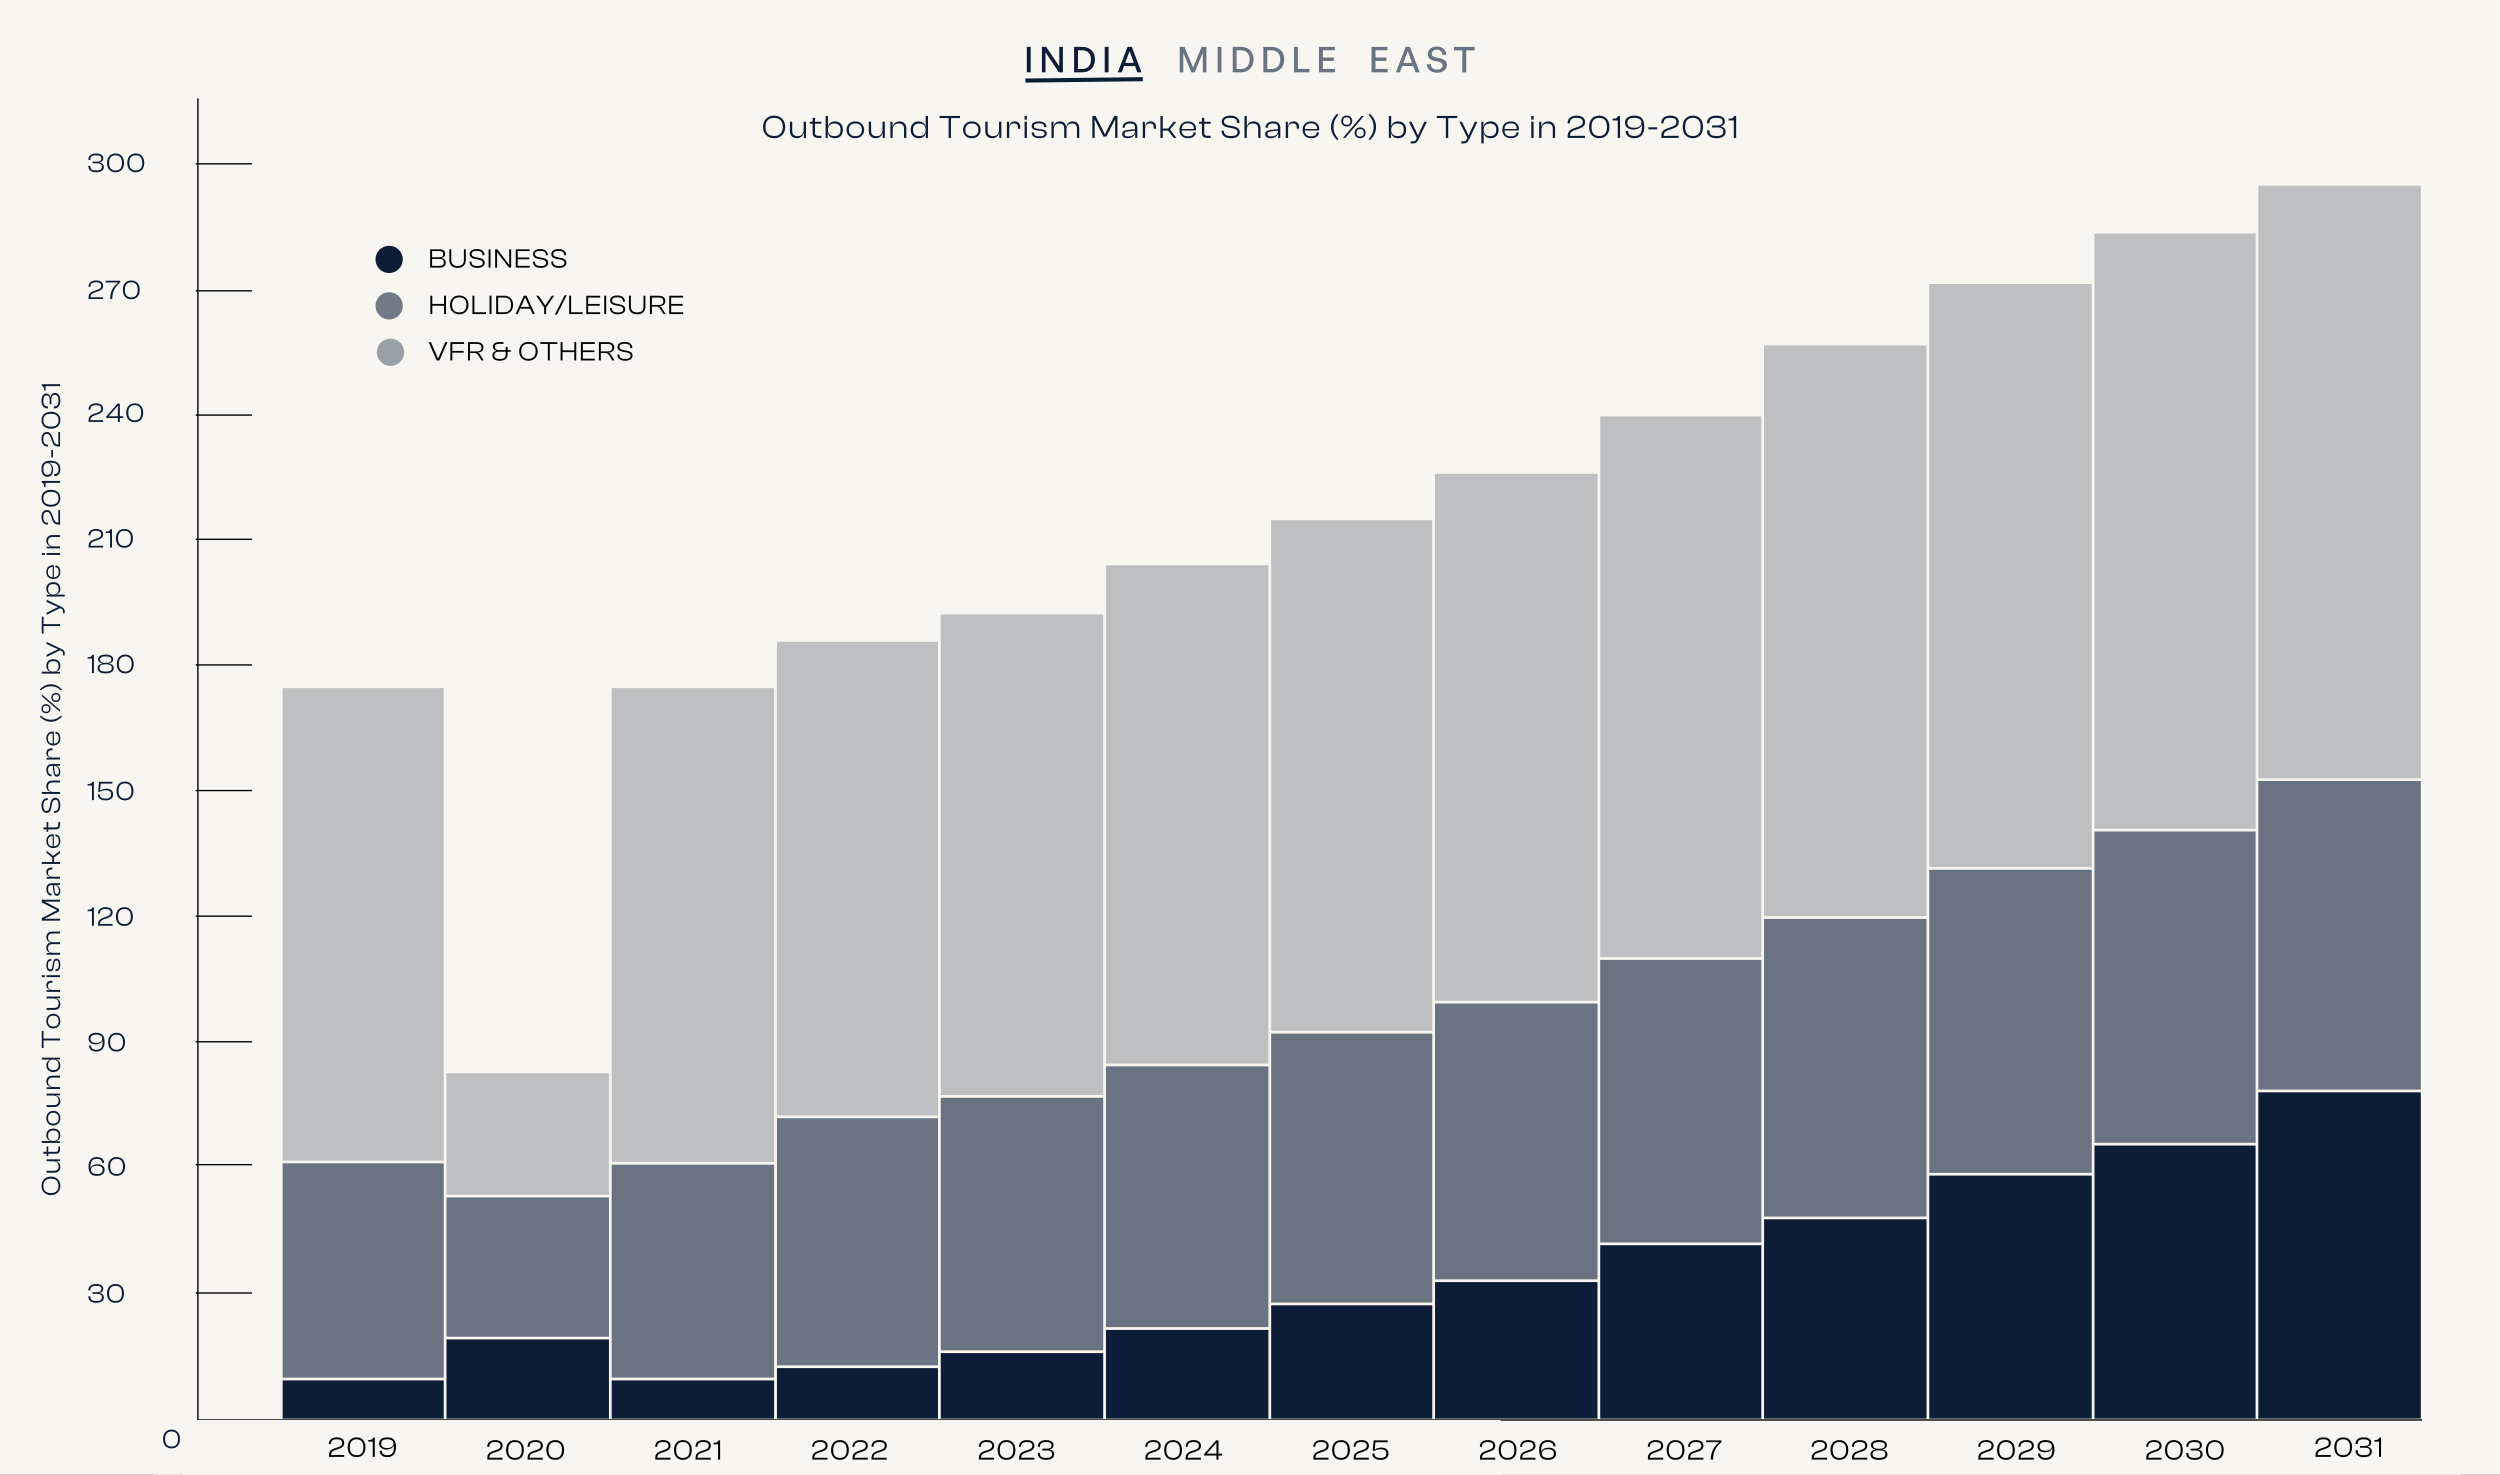 <svg width="1831" height="1080" viewBox="0 0 1831 1080" fill="none" xmlns="http://www.w3.org/2000/svg">
<rect x="0" y="0" width="1831" height="1080" fill="#333333" stroke="none"/>
<g clip-path="url(#clip0_2533_5501)">
<rect width="1831" height="1080" fill="#F8F6F0"/>
<path d="M1628.04 66.27C1624.44 66.27 1621.65 63.336 1621.65 59.52C1621.65 55.722 1624.44 52.806 1628.04 52.806C1631.28 52.806 1633.87 54.966 1634.36 58.152H1632.25C1631.89 56.064 1630.2 54.588 1628.06 54.588C1625.5 54.588 1623.7 56.658 1623.7 59.52C1623.7 62.418 1625.5 64.488 1628.06 64.488C1630.2 64.488 1631.89 62.994 1632.25 60.906H1634.36C1633.87 64.11 1631.28 66.27 1628.04 66.27ZM1643.13 66.27C1639.38 66.27 1636.56 63.336 1636.56 59.52C1636.56 55.704 1639.38 52.806 1643.13 52.806C1646.87 52.806 1649.7 55.704 1649.7 59.52C1649.7 63.336 1646.87 66.27 1643.13 66.27ZM1643.13 64.488C1645.86 64.488 1647.65 62.292 1647.65 59.52C1647.65 56.748 1645.86 54.588 1643.13 54.588C1640.39 54.588 1638.61 56.748 1638.61 59.52C1638.61 62.292 1640.39 64.488 1643.13 64.488ZM1661.29 66L1654.48 55.902V66H1652.65V53.076H1654.81L1661.45 62.904V53.076H1663.28V66H1661.29ZM1672.11 66H1670.13V54.858H1665.91V53.076H1676.32V54.858H1672.11V66ZM1686.68 66L1685.51 62.796H1679.93L1678.74 66H1676.75L1681.7 53.076H1683.87L1688.79 66H1686.68ZM1682.74 55.236L1680.53 61.194H1684.92L1682.74 55.236ZM1696.29 66.27C1692.69 66.27 1689.9 63.336 1689.9 59.52C1689.9 55.722 1692.69 52.806 1696.29 52.806C1699.53 52.806 1702.13 54.966 1702.61 58.152H1700.51C1700.15 56.064 1698.45 54.588 1696.31 54.588C1693.76 54.588 1691.96 56.658 1691.96 59.52C1691.96 62.418 1693.76 64.488 1696.31 64.488C1698.45 64.488 1700.15 62.994 1700.51 60.906H1702.61C1702.13 64.11 1699.53 66.27 1696.29 66.27ZM1710.24 66H1708.26V54.858H1704.05V53.076H1714.45V54.858H1710.24V66Z" fill="#F8F6F0"/>
<rect x="113" y="1040" width="1689" height="47" fill="#F8F6F0"/>
<rect x="568.5" y="1001.5" width="119" height="38" fill="#0D1D37" stroke="#F8F6F0"/>
<rect x="688.5" y="990.5" width="120" height="49" fill="#0D1D37" stroke="#F8F6F0"/>
<rect x="809.5" y="973.5" width="120" height="66" fill="#0D1D37" stroke="#F8F6F0"/>
<rect x="930.5" y="955.5" width="119" height="84" fill="#0D1D37" stroke="#F8F6F0"/>
<rect x="1050.5" y="938.5" width="120" height="101" fill="#0D1D37" stroke="#F8F6F0"/>
<rect x="1171.5" y="911.5" width="119" height="128" fill="#0D1D37" stroke="#F8F6F0"/>
<rect x="1291.5" y="892.5" width="120" height="147" fill="#0D1D37" stroke="#F8F6F0"/>
<rect x="1412.5" y="860.5" width="120" height="179" fill="#0D1D37" stroke="#F8F6F0"/>
<rect x="1533.5" y="838.5" width="119" height="201" fill="#0D1D37" stroke="#F8F6F0"/>
<rect x="1653.5" y="799.5" width="120" height="240" fill="#0D1D37" stroke="#F8F6F0"/>
<rect x="447.5" y="1010.5" width="120" height="29" fill="#0D1D37" stroke="#F8F6F0"/>
<rect x="326.5" y="980.5" width="120" height="59" fill="#0D1D37" stroke="#F8F6F0"/>
<rect x="206.5" y="1010.5" width="119" height="29" fill="#0D1D37" stroke="#F8F6F0"/>
<rect x="568.5" y="818.5" width="119" height="182" fill="#0D1D37" fill-opacity="0.6" stroke="#F8F6F0"/>
<rect x="688.5" y="803.5" width="120" height="186" fill="#0D1D37" fill-opacity="0.6" stroke="#F8F6F0"/>
<rect x="809.5" y="780.5" width="120" height="192" fill="#0D1D37" fill-opacity="0.6" stroke="#F8F6F0"/>
<rect x="930.5" y="756.5" width="119" height="198" fill="#0D1D37" fill-opacity="0.6" stroke="#F8F6F0"/>
<rect x="1050.5" y="734.5" width="120" height="203" fill="#0D1D37" fill-opacity="0.6" stroke="#F8F6F0"/>
<rect x="1171.5" y="702.5" width="119" height="208" fill="#0D1D37" fill-opacity="0.6" stroke="#F8F6F0"/>
<rect x="1291.5" y="672.5" width="120" height="219" fill="#0D1D37" fill-opacity="0.6" stroke="#F8F6F0"/>
<rect x="1412.5" y="636.5" width="120" height="223" fill="#0D1D37" fill-opacity="0.6" stroke="#F8F6F0"/>
<rect x="1533.5" y="608.5" width="119" height="229" fill="#0D1D37" fill-opacity="0.6" stroke="#F8F6F0"/>
<rect x="1653.5" y="571.5" width="120" height="227" fill="#0D1D37" fill-opacity="0.6" stroke="#F8F6F0"/>
<rect x="568.5" y="469.5" width="119" height="348" fill="#0D1D37" fill-opacity="0.25" stroke="#F8F6F0"/>
<rect x="688.5" y="449.5" width="120" height="353" fill="#0D1D37" fill-opacity="0.25" stroke="#F8F6F0"/>
<rect x="809.5" y="413.5" width="120" height="366" fill="#0D1D37" fill-opacity="0.25" stroke="#F8F6F0"/>
<rect x="930.5" y="380.5" width="119" height="375" fill="#0D1D37" fill-opacity="0.25" stroke="#F8F6F0"/>
<rect x="1050.5" y="346.5" width="120" height="387" fill="#0D1D37" fill-opacity="0.25" stroke="#F8F6F0"/>
<rect x="1171.5" y="304.5" width="119" height="397" fill="#0D1D37" fill-opacity="0.25" stroke="#F8F6F0"/>
<rect x="1291.5" y="252.5" width="120" height="419" fill="#0D1D37" fill-opacity="0.25" stroke="#F8F6F0"/>
<rect x="1412.5" y="207.5" width="120" height="428" fill="#0D1D37" fill-opacity="0.25" stroke="#F8F6F0"/>
<rect x="1533.5" y="170.5" width="119" height="437" fill="#0D1D37" fill-opacity="0.25" stroke="#F8F6F0"/>
<rect x="1653.5" y="135.5" width="120" height="435" fill="#0D1D37" fill-opacity="0.25" stroke="#F8F6F0"/>
<rect x="447.5" y="852.5" width="120" height="157" fill="#0D1D37" fill-opacity="0.6" stroke="#F8F6F0"/>
<rect x="447.5" y="503.5" width="120" height="348" fill="#0D1D37" fill-opacity="0.25" stroke="#F8F6F0"/>
<rect x="326.5" y="876.5" width="120" height="103" fill="#0D1D37" fill-opacity="0.6" stroke="#F8F6F0"/>
<rect x="326.5" y="785.5" width="120" height="90" fill="#0D1D37" fill-opacity="0.25" stroke="#F8F6F0"/>
<rect x="206.5" y="851.5" width="119" height="158" fill="#0D1D37" fill-opacity="0.6" stroke="#F8F6F0"/>
<rect x="206.5" y="503.5" width="119" height="347" fill="#0D1D37" fill-opacity="0.25" stroke="#F8F6F0"/>
<path d="M144.957 72V1040H1774" stroke="black"/>
<path d="M143.305 947H184.609" stroke="black"/>
<path d="M143.305 853H184.609" stroke="black"/>
<path d="M143.305 763H184.609" stroke="black"/>
<path d="M143.305 671H184.609" stroke="black"/>
<path d="M143.305 579H184.609" stroke="black"/>
<path d="M143.305 487H184.609" stroke="black"/>
<path d="M143.305 395H184.609" stroke="black"/>
<path d="M143.305 304H184.609" stroke="black"/>
<path d="M143.305 213H184.609" stroke="black"/>
<path d="M143.305 120H184.609" stroke="black"/>
<path d="M125.635 1060.83C121.815 1060.83 119.415 1058.25 119.415 1053.93C119.415 1049.63 121.815 1047.03 125.635 1047.03C129.435 1047.03 131.835 1049.63 131.835 1053.93C131.835 1058.25 129.435 1060.83 125.635 1060.83ZM125.635 1059.47C128.735 1059.47 130.335 1057.67 130.335 1053.93C130.335 1050.19 128.735 1048.39 125.635 1048.39C122.515 1048.39 120.915 1050.19 120.915 1053.93C120.915 1057.67 122.515 1059.47 125.635 1059.47Z" fill="#0D1D37"/>
<path d="M70.46 954.2C66.42 954.2 64.7 952.26 64.7 949.74V949.42H66.18V949.68C66.18 951.78 67.2 952.84 70.42 952.84C73.42 952.84 74.62 952.02 74.62 950.12C74.62 948.42 73.44 947.62 71.4 947.62H67.78V946.4H71.1C73.12 946.4 74.22 945.66 74.22 944.14C74.22 942.54 73.24 941.76 70.36 941.76C67.3 941.76 66.18 942.82 66.18 944.92V945.1H64.7V944.86C64.7 942.38 66.48 940.4 70.46 940.4C73.74 940.4 75.64 941.7 75.64 943.92C75.64 945.42 74.76 946.54 73.08 946.84V946.98C74.98 947.34 76.06 948.5 76.06 950.28C76.06 952.78 73.92 954.2 70.46 954.2ZM84.615 954.2C80.795 954.2 78.395 951.62 78.395 947.3C78.395 943 80.795 940.4 84.615 940.4C88.415 940.4 90.815 943 90.815 947.3C90.815 951.62 88.415 954.2 84.615 954.2ZM84.615 952.84C87.715 952.84 89.315 951.04 89.315 947.3C89.315 943.56 87.715 941.76 84.615 941.76C81.495 941.76 79.895 943.56 79.895 947.3C79.895 951.04 81.495 952.84 84.615 952.84Z" fill="#0D1D37"/>
<path d="M71 861.2C66.7 861.2 64.84 859.16 64.84 854.18C64.84 850.16 66.78 847.4 70.96 847.4C74.02 847.4 76.26 848.98 76.26 851.68V851.82H74.72V851.68C74.72 850.02 73.74 848.76 70.96 848.76C67.56 848.76 66.32 850.56 66.32 854.12V855.32H66.46C66.92 853.82 68.76 852.7 71.42 852.7C74.7 852.7 76.62 854.3 76.62 856.9C76.62 859.52 74.58 861.2 71 861.2ZM70.96 859.84C73.84 859.84 75.16 858.84 75.16 856.8C75.16 854.82 73.88 853.78 70.98 853.78C68.26 853.78 66.6 854.86 66.6 856.68C66.6 858.76 68.16 859.84 70.96 859.84ZM85.397 861.2C81.577 861.2 79.177 858.62 79.177 854.3C79.177 850 81.577 847.4 85.397 847.4C89.197 847.4 91.597 850 91.597 854.3C91.597 858.62 89.197 861.2 85.397 861.2ZM85.397 859.84C88.497 859.84 90.097 858.04 90.097 854.3C90.097 850.56 88.497 848.76 85.397 848.76C82.277 848.76 80.677 850.56 80.677 854.3C80.677 858.04 82.277 859.84 85.397 859.84Z" fill="#0D1D37"/>
<path d="M70.54 770.2C67.48 770.2 65.24 768.62 65.24 765.92V765.78H66.78V765.92C66.78 767.58 67.76 768.84 70.54 768.84C73.9 768.84 75.14 766.98 75.14 763.34V762.12H75C74.52 763.7 72.7 764.9 70.04 764.9C66.76 764.9 64.84 763.28 64.84 760.7C64.84 758.08 66.88 756.4 70.46 756.4C74.76 756.4 76.62 758.38 76.62 763.28C76.62 767.36 74.68 770.2 70.54 770.2ZM70.48 763.82C73.2 763.82 74.86 762.68 74.86 760.76C74.86 758.8 73.3 757.76 70.52 757.76C67.62 757.76 66.3 758.76 66.3 760.8C66.3 762.78 67.58 763.82 70.48 763.82ZM85.397 770.2C81.577 770.2 79.177 767.62 79.177 763.3C79.177 759 81.577 756.4 85.397 756.4C89.197 756.4 91.597 759 91.597 763.3C91.597 767.62 89.197 770.2 85.397 770.2ZM85.397 768.84C88.497 768.84 90.097 767.04 90.097 763.3C90.097 759.56 88.497 757.76 85.397 757.76C82.277 757.76 80.677 759.56 80.677 763.3C80.677 767.04 82.277 768.84 85.397 768.84Z" fill="#0D1D37"/>
<path d="M68.78 678H67.36V667.34H64.2V666.26H64.9C66.38 666.26 67.1 665.86 67.62 664.6H68.78V678ZM82.457 678H71.837V677.02C71.837 674.44 72.777 673.18 75.477 672.2L78.477 671.14C80.417 670.42 81.057 669.76 81.057 668.34C81.057 666.58 79.837 665.74 77.297 665.74C74.397 665.74 73.197 666.86 73.197 668.86V669.1H71.777V668.92C71.777 666.54 73.417 664.4 77.337 664.4C80.937 664.4 82.497 666.18 82.497 668.34C82.497 670.4 81.217 671.56 78.857 672.36L76.117 673.28C73.917 674.06 73.297 674.94 73.297 676.82L76.297 676.7H82.457V678ZM91.123 678.2C87.303 678.2 84.903 675.62 84.903 671.3C84.903 667 87.303 664.4 91.123 664.4C94.923 664.4 97.323 667 97.323 671.3C97.323 675.62 94.923 678.2 91.123 678.2ZM91.123 676.84C94.223 676.84 95.823 675.04 95.823 671.3C95.823 667.56 94.223 665.76 91.123 665.76C88.003 665.76 86.403 667.56 86.403 671.3C86.403 675.04 88.003 676.84 91.123 676.84Z" fill="#0D1D37"/>
<path d="M68.78 586H67.36V575.34H64.2V574.26H64.9C66.38 574.26 67.1 573.86 67.62 572.6H68.78V586ZM77.457 586.2C73.777 586.2 71.697 584.56 71.697 582.08V581.8H73.157V582.08C73.157 584 74.677 584.9 77.477 584.9C79.977 584.9 81.397 584.04 81.397 581.82C81.397 579.64 80.017 578.8 77.497 578.8C75.477 578.8 74.237 579.22 73.257 579.88L73.197 579.86V579.88L71.877 579.68L72.557 572.6H82.317V573.9H73.797L73.277 579.02L73.377 579.04C74.237 578.32 75.917 577.62 77.917 577.62C80.857 577.62 82.897 579.08 82.897 581.82C82.897 584.52 80.817 586.2 77.457 586.2ZM91.553 586.2C87.733 586.2 85.333 583.62 85.333 579.3C85.333 575 87.733 572.4 91.553 572.4C95.353 572.4 97.753 575 97.753 579.3C97.753 583.62 95.353 586.2 91.553 586.2ZM91.553 584.84C94.653 584.84 96.253 583.04 96.253 579.3C96.253 575.56 94.653 573.76 91.553 573.76C88.433 573.76 86.833 575.56 86.833 579.3C86.833 583.04 88.433 584.84 91.553 584.84Z" fill="#0D1D37"/>
<path d="M68.78 493H67.36V482.34H64.2V481.26H64.9C66.38 481.26 67.1 480.86 67.62 479.6H68.78V493ZM77.397 493.2C73.737 493.2 71.477 491.92 71.477 489.36C71.477 487.7 72.637 486.42 74.837 485.98V485.84C72.897 485.58 71.837 484.4 71.837 482.88C71.837 480.82 73.737 479.4 77.397 479.4C81.077 479.4 82.957 480.82 82.957 482.88C82.957 484.4 81.897 485.58 79.957 485.84V485.98C82.197 486.42 83.317 487.7 83.317 489.36C83.317 491.92 81.037 493.2 77.397 493.2ZM77.397 485.5C80.237 485.5 81.537 484.72 81.537 483.14C81.537 481.66 80.537 480.76 77.397 480.76C74.277 480.76 73.257 481.66 73.257 483.14C73.257 484.72 74.557 485.5 77.397 485.5ZM77.397 491.84C80.577 491.84 81.877 491.04 81.877 489.14C81.877 487.4 80.537 486.52 77.397 486.52C74.257 486.52 72.917 487.4 72.917 489.14C72.917 491.04 74.197 491.84 77.397 491.84ZM91.748 493.2C87.928 493.2 85.528 490.62 85.528 486.3C85.528 482 87.928 479.4 91.748 479.4C95.548 479.4 97.948 482 97.948 486.3C97.948 490.62 95.548 493.2 91.748 493.2ZM91.748 491.84C94.848 491.84 96.448 490.04 96.448 486.3C96.448 482.56 94.848 480.76 91.748 480.76C88.628 480.76 87.028 482.56 87.028 486.3C87.028 490.04 88.628 491.84 91.748 491.84Z" fill="#0D1D37"/>
<path d="M75.5 401H64.88V400.02C64.88 397.44 65.82 396.18 68.52 395.2L71.52 394.14C73.46 393.42 74.1 392.76 74.1 391.34C74.1 389.58 72.88 388.74 70.34 388.74C67.44 388.74 66.24 389.86 66.24 391.86V392.1H64.82V391.92C64.82 389.54 66.46 387.4 70.38 387.4C73.98 387.4 75.54 389.18 75.54 391.34C75.54 393.4 74.26 394.56 71.9 395.36L69.16 396.28C66.96 397.06 66.34 397.94 66.34 399.82L69.34 399.7H75.5V401ZM82.026 401H80.606V390.34H77.446V389.26H78.146C79.626 389.26 80.346 388.86 80.866 387.6H82.026V401ZM91.123 401.2C87.303 401.2 84.903 398.62 84.903 394.3C84.903 390 87.303 387.4 91.123 387.4C94.923 387.4 97.323 390 97.323 394.3C97.323 398.62 94.923 401.2 91.123 401.2ZM91.123 399.84C94.223 399.84 95.823 398.04 95.823 394.3C95.823 390.56 94.223 388.76 91.123 388.76C88.003 388.76 86.403 390.56 86.403 394.3C86.403 398.04 88.003 399.84 91.123 399.84Z" fill="#0D1D37"/>
<path d="M75.5 309H64.88V308.02C64.88 305.44 65.82 304.18 68.52 303.2L71.52 302.14C73.46 301.42 74.1 300.76 74.1 299.34C74.1 297.58 72.88 296.74 70.34 296.74C67.44 296.74 66.24 297.86 66.24 299.86V300.1H64.82V299.92C64.82 297.54 66.46 295.4 70.38 295.4C73.98 295.4 75.54 297.18 75.54 299.34C75.54 301.4 74.26 302.56 71.9 303.36L69.16 304.28C66.96 305.06 66.34 305.94 66.34 307.82L69.34 307.7H75.5V309ZM87.766 309H86.326V306.16H77.746V305.12L86.086 295.6H87.766V304.86H90.266V306.16H87.766V309ZM79.706 304.86H86.326V297.32H86.226L79.706 304.74V304.86ZM98.682 309.2C94.862 309.2 92.462 306.62 92.462 302.3C92.462 298 94.862 295.4 98.682 295.4C102.482 295.4 104.882 298 104.882 302.3C104.882 306.62 102.482 309.2 98.682 309.2ZM98.682 307.84C101.782 307.84 103.382 306.04 103.382 302.3C103.382 298.56 101.782 296.76 98.682 296.76C95.562 296.76 93.962 298.56 93.962 302.3C93.962 306.04 95.562 307.84 98.682 307.84Z" fill="#0D1D37"/>
<path d="M75.5 219H64.88V218.02C64.88 215.44 65.82 214.18 68.52 213.2L71.52 212.14C73.46 211.42 74.1 210.76 74.1 209.34C74.1 207.58 72.88 206.74 70.34 206.74C67.44 206.74 66.24 207.86 66.24 209.86V210.1H64.82V209.92C64.82 207.54 66.46 205.4 70.38 205.4C73.98 205.4 75.54 207.18 75.54 209.34C75.54 211.4 74.26 212.56 71.9 213.36L69.16 214.28C66.96 215.06 66.34 215.94 66.34 217.82L69.34 217.7H75.5V219ZM82.246 219.02H80.666C80.666 212.66 83.566 209.38 86.466 207V206.9H77.446V205.6H88.086V206.76C84.126 210.24 82.246 213.5 82.246 219.02ZM96.162 219.2C92.342 219.2 89.942 216.62 89.942 212.3C89.942 208 92.342 205.4 96.162 205.4C99.962 205.4 102.362 208 102.362 212.3C102.362 216.62 99.962 219.2 96.162 219.2ZM96.162 217.84C99.262 217.84 100.862 216.04 100.862 212.3C100.862 208.56 99.262 206.76 96.162 206.76C93.042 206.76 91.442 208.56 91.442 212.3C91.442 216.04 93.042 217.84 96.162 217.84Z" fill="#0D1D37"/>
<path d="M70.46 126.2C66.42 126.2 64.7 124.26 64.7 121.74V121.42H66.18V121.68C66.18 123.78 67.2 124.84 70.42 124.84C73.42 124.84 74.62 124.02 74.62 122.12C74.62 120.42 73.44 119.62 71.4 119.62H67.78V118.4H71.1C73.12 118.4 74.22 117.66 74.22 116.14C74.22 114.54 73.24 113.76 70.36 113.76C67.3 113.76 66.18 114.82 66.18 116.92V117.1H64.7V116.86C64.7 114.38 66.48 112.4 70.46 112.4C73.74 112.4 75.64 113.7 75.64 115.92C75.64 117.42 74.76 118.54 73.08 118.84V118.98C74.98 119.34 76.06 120.5 76.06 122.28C76.06 124.78 73.92 126.2 70.46 126.2ZM84.615 126.2C80.795 126.2 78.395 123.62 78.395 119.3C78.395 115 80.795 112.4 84.615 112.4C88.415 112.4 90.815 115 90.815 119.3C90.815 123.62 88.415 126.2 84.615 126.2ZM84.615 124.84C87.715 124.84 89.315 123.04 89.315 119.3C89.315 115.56 87.715 113.76 84.615 113.76C81.495 113.76 79.895 115.56 79.895 119.3C79.895 123.04 81.495 124.84 84.615 124.84ZM99.443 126.2C95.623 126.2 93.223 123.62 93.223 119.3C93.223 115 95.623 112.4 99.443 112.4C103.243 112.4 105.643 115 105.643 119.3C105.643 123.62 103.243 126.2 99.443 126.2ZM99.443 124.84C102.543 124.84 104.143 123.04 104.143 119.3C104.143 115.56 102.543 113.76 99.443 113.76C96.323 113.76 94.723 115.56 94.723 119.3C94.723 123.04 96.323 124.84 99.443 124.84Z" fill="#0D1D37"/>
<rect x="134" y="1040" width="965" height="47" fill="#F8F6F0"/>
<rect x="112" y="1040" width="22" height="6" fill="#F8F6F0"/>
<path d="M322.28 196H315.04V182.6H322.08C324.48 182.6 326.06 183.8 326.06 185.92C326.06 187.46 325.2 188.62 323.36 188.9V189.02C325.42 189.36 326.48 190.58 326.48 192.3C326.48 194.62 324.84 196 322.28 196ZM316.46 183.9V188.44H321.84C323.66 188.44 324.64 187.72 324.64 186.18C324.64 184.62 323.78 183.9 321.96 183.9H316.46ZM316.46 189.66V194.7H322.16C324.06 194.7 325.04 193.92 325.04 192.16C325.04 190.44 324.02 189.66 322.16 189.66H316.46ZM335.128 196.2C331.408 196.2 329.088 194.14 329.088 190.46V182.6H330.508V190.4C330.508 193.46 332.008 194.8 335.128 194.8C338.248 194.8 339.748 193.46 339.748 190.4V182.6H341.168V190.46C341.168 194.14 338.848 196.2 335.128 196.2ZM349.666 196.2C345.726 196.2 343.886 194.32 343.886 191.76V191.64H345.326V191.9C345.326 193.82 346.526 194.86 349.666 194.86C352.346 194.86 353.566 194.12 353.566 192.6C353.566 191.1 352.666 190.56 350.706 190.16L347.866 189.62C345.686 189.2 343.946 188.28 343.946 186.06C343.946 184.24 345.506 182.4 349.346 182.4C353.126 182.4 354.806 184.4 354.806 186.84V186.96H353.366V186.72C353.366 184.78 352.166 183.74 349.246 183.74C346.586 183.74 345.386 184.5 345.386 185.96C345.386 187.48 346.266 187.94 348.246 188.36L351.066 188.92C353.466 189.38 355.006 190.4 355.006 192.48C355.006 194.4 353.386 196.2 349.666 196.2ZM359.268 196H357.848V182.6H359.268V196ZM364.077 196H362.657V182.6H364.217L371.237 191.7L372.857 193.94H372.977L372.937 191.74V182.6H374.357V196H372.797L365.817 187L364.137 184.74H364.037L364.077 186.98V196ZM387.919 196H377.739V182.6H387.919V183.9H379.159V188.62H387.619V189.9H379.159V194.7H387.919V196ZM396.107 196.2C392.167 196.2 390.327 194.32 390.327 191.76V191.64H391.767V191.9C391.767 193.82 392.967 194.86 396.107 194.86C398.787 194.86 400.007 194.12 400.007 192.6C400.007 191.1 399.107 190.56 397.147 190.16L394.307 189.62C392.127 189.2 390.387 188.28 390.387 186.06C390.387 184.24 391.947 182.4 395.787 182.4C399.567 182.4 401.247 184.4 401.247 186.84V186.96H399.807V186.72C399.807 184.78 398.607 183.74 395.687 183.74C393.027 183.74 391.827 184.5 391.827 185.96C391.827 187.48 392.707 187.94 394.687 188.36L397.507 188.92C399.907 189.38 401.447 190.4 401.447 192.48C401.447 194.4 399.827 196.2 396.107 196.2ZM409.49 196.2C405.55 196.2 403.71 194.32 403.71 191.76V191.64H405.15V191.9C405.15 193.82 406.35 194.86 409.49 194.86C412.17 194.86 413.39 194.12 413.39 192.6C413.39 191.1 412.49 190.56 410.53 190.16L407.69 189.62C405.51 189.2 403.77 188.28 403.77 186.06C403.77 184.24 405.33 182.4 409.17 182.4C412.95 182.4 414.63 184.4 414.63 186.84V186.96H413.19V186.72C413.19 184.78 411.99 183.74 409.07 183.74C406.41 183.74 405.21 184.5 405.21 185.96C405.21 187.48 406.09 187.94 408.07 188.36L410.89 188.92C413.29 189.38 414.83 190.4 414.83 192.48C414.83 194.4 413.21 196.2 409.49 196.2Z" fill="black"/>
<path d="M316.62 230H315.2V216.6H316.62V222.6H325.24V216.6H326.66V230H325.24V223.9H316.62V230ZM336.327 230.2C332.347 230.2 329.567 227.48 329.567 223.3C329.567 219.12 332.347 216.4 336.327 216.4C340.347 216.4 343.127 219.12 343.127 223.3C343.127 227.48 340.347 230.2 336.327 230.2ZM336.327 228.82C339.727 228.82 341.627 226.94 341.627 223.3C341.627 219.66 339.727 217.78 336.327 217.78C332.947 217.78 331.067 219.66 331.067 223.3C331.067 226.94 332.947 228.82 336.327 228.82ZM355.948 230H346.028V216.6H347.448V228.7H355.948V230ZM359.972 230H358.552V216.6H359.972V230ZM369.22 230H363.4V216.6H369.22C373.24 216.6 375.8 219.2 375.8 223.3C375.8 227.4 373.24 230 369.22 230ZM369.22 217.9H364.84V228.7H369.22C372.62 228.7 374.3 226.94 374.3 223.3C374.3 219.66 372.62 217.9 369.22 217.9ZM379.156 230H377.596L383.656 216.6H385.636L391.716 230H390.116L388.316 226.06H380.956L379.156 230ZM383.836 219.7L381.536 224.78H387.736L385.416 219.7L384.676 217.96H384.556L383.836 219.7ZM399.993 230H398.553V225.24L392.732 216.6H394.473L398.153 222.06L399.253 223.7H399.373L400.453 222.06L404.112 216.6H405.853L399.993 225.24V230ZM407.901 230.4H406.381L413.581 216.2H415.101L407.901 230.4ZM426.772 230H416.852V216.6H418.272V228.7H426.772V230ZM439.556 230H429.376V216.6H439.556V217.9H430.796V222.62H439.256V223.9H430.796V228.7H439.556V230ZM443.964 230H442.544V216.6H443.964V230ZM452.552 230.2C448.612 230.2 446.772 228.32 446.772 225.76V225.64H448.212V225.9C448.212 227.82 449.412 228.86 452.552 228.86C455.232 228.86 456.452 228.12 456.452 226.6C456.452 225.1 455.552 224.56 453.592 224.16L450.752 223.62C448.572 223.2 446.832 222.28 446.832 220.06C446.832 218.24 448.392 216.4 452.232 216.4C456.012 216.4 457.692 218.4 457.692 220.84V220.96H456.252V220.72C456.252 218.78 455.052 217.74 452.132 217.74C449.472 217.74 448.272 218.5 448.272 219.96C448.272 221.48 449.152 221.94 451.132 222.36L453.952 222.92C456.352 223.38 457.892 224.4 457.892 226.48C457.892 228.4 456.272 230.2 452.552 230.2ZM466.675 230.2C462.955 230.2 460.635 228.14 460.635 224.46V216.6H462.055V224.4C462.055 227.46 463.555 228.8 466.675 228.8C469.795 228.8 471.295 227.46 471.295 224.4V216.6H472.715V224.46C472.715 228.14 470.395 230.2 466.675 230.2ZM477.433 230H476.013V216.6H482.573C485.372 216.6 487.273 218.02 487.273 220.48C487.273 222.74 485.613 224.14 483.133 224.2V224.3C484.013 224.54 484.513 225.12 484.973 225.9L487.493 230H485.853L483.473 226.12C482.793 225 482.093 224.52 480.313 224.52H477.433V230ZM477.433 217.9V223.38H482.553C484.673 223.38 485.793 222.54 485.793 220.64C485.793 218.74 484.673 217.9 482.553 217.9H477.433ZM500.318 230H490.138V216.6H500.318V217.9H491.558V222.62H500.018V223.9H491.558V228.7H500.318V230Z" fill="black"/>
<path d="M321.82 264H319.84L313.94 250.6H315.62L320.8 262.56H320.9L326.06 250.6H327.72L321.82 264ZM331.272 264H329.852V250.6H339.892V251.9H331.272V257.02H339.592V258.3H331.272V264ZM344.206 264H342.786V250.6H349.346C352.146 250.6 354.046 252.02 354.046 254.48C354.046 256.74 352.386 258.14 349.906 258.2V258.3C350.786 258.54 351.286 259.12 351.746 259.9L354.266 264H352.626L350.246 260.12C349.566 259 348.866 258.52 347.086 258.52H344.206V264ZM344.206 251.9V257.38H349.326C351.446 257.38 352.566 256.54 352.566 254.64C352.566 252.74 351.446 251.9 349.326 251.9H344.206ZM366.003 264.2C362.663 264.2 360.643 262.88 360.643 260.38C360.643 258.54 361.723 257.32 363.603 256.98V256.84C361.923 256.54 361.043 255.38 361.043 253.92C361.043 251.7 362.763 250.52 365.643 250.52H368.743V251.84H365.503C363.323 251.84 362.463 252.52 362.463 254.12C362.463 255.72 363.623 256.4 365.623 256.4H370.383V254.12H371.783V256.4H374.063V257.62H371.783V259.48C371.783 262.44 369.823 264.2 366.003 264.2ZM366.043 262.9C369.183 262.9 370.383 261.92 370.383 259.54V257.62H365.283C363.263 257.62 362.063 258.44 362.063 260.26C362.063 262.08 363.183 262.9 366.043 262.9ZM387.011 264.2C383.031 264.2 380.251 261.48 380.251 257.3C380.251 253.12 383.031 250.4 387.011 250.4C391.031 250.4 393.811 253.12 393.811 257.3C393.811 261.48 391.031 264.2 387.011 264.2ZM387.011 262.82C390.411 262.82 392.311 260.94 392.311 257.3C392.311 253.66 390.411 251.78 387.011 251.78C383.631 251.78 381.751 253.66 381.751 257.3C381.751 260.94 383.631 262.82 387.011 262.82ZM402.672 264H401.252V251.9H395.732V250.6H408.172V251.9H402.672V264ZM412.003 264H410.583V250.6H412.003V256.6H420.623V250.6H422.043V264H420.623V257.9H412.003V264ZM435.63 264H425.45V250.6H435.63V251.9H426.87V256.62H435.33V257.9H426.87V262.7H435.63V264ZM440.038 264H438.618V250.6H445.178C447.978 250.6 449.878 252.02 449.878 254.48C449.878 256.74 448.218 258.14 445.738 258.2V258.3C446.618 258.54 447.118 259.12 447.578 259.9L450.098 264H448.458L446.078 260.12C445.398 259 444.698 258.52 442.918 258.52H440.038V264ZM440.038 251.9V257.38H445.158C447.278 257.38 448.398 256.54 448.398 254.64C448.398 252.74 447.278 251.9 445.158 251.9H440.038ZM457.943 264.2C454.003 264.2 452.163 262.32 452.163 259.76V259.64H453.603V259.9C453.603 261.82 454.803 262.86 457.943 262.86C460.623 262.86 461.843 262.12 461.843 260.6C461.843 259.1 460.943 258.56 458.983 258.16L456.143 257.62C453.963 257.2 452.223 256.28 452.223 254.06C452.223 252.24 453.783 250.4 457.623 250.4C461.403 250.4 463.083 252.4 463.083 254.84V254.96H461.643V254.72C461.643 252.78 460.443 251.74 457.523 251.74C454.863 251.74 453.663 252.5 453.663 253.96C453.663 255.48 454.543 255.94 456.523 256.36L459.343 256.92C461.743 257.38 463.283 258.4 463.283 260.48C463.283 262.4 461.663 264.2 457.943 264.2Z" fill="black"/>
<circle cx="285" cy="190" r="10" fill="#0D1D37"/>
<circle cx="285" cy="224" r="10" fill="#727A87"/>
<circle cx="286" cy="258" r="10" fill="#9A9FA6"/>
<path d="M252.075 1067H240.924V1065.97C240.924 1063.26 241.911 1061.94 244.746 1060.91L247.896 1059.8C249.933 1059.04 250.605 1058.35 250.605 1056.86C250.605 1055.01 249.324 1054.13 246.657 1054.13C243.612 1054.13 242.352 1055.3 242.352 1057.4V1057.65H240.861V1057.47C240.861 1054.97 242.583 1052.72 246.699 1052.72C250.479 1052.72 252.117 1054.59 252.117 1056.86C252.117 1059.02 250.773 1060.24 248.295 1061.08L245.418 1062.04C243.108 1062.86 242.457 1063.79 242.457 1065.76L245.607 1065.63H252.075V1067ZM261.174 1067.21C257.163 1067.21 254.643 1064.5 254.643 1059.96C254.643 1055.45 257.163 1052.72 261.174 1052.72C265.164 1052.72 267.684 1055.45 267.684 1059.96C267.684 1064.5 265.164 1067.21 261.174 1067.21ZM261.174 1065.78C264.429 1065.78 266.109 1063.89 266.109 1059.96C266.109 1056.04 264.429 1054.15 261.174 1054.15C257.898 1054.15 256.218 1056.04 256.218 1059.96C256.218 1063.89 257.898 1065.78 261.174 1065.78ZM274.497 1067H273.006V1055.81H269.688V1054.67H270.423C271.977 1054.67 272.733 1054.25 273.279 1052.93H274.497V1067ZM283.65 1067.21C280.437 1067.21 278.085 1065.55 278.085 1062.72V1062.57H279.702V1062.72C279.702 1064.46 280.731 1065.78 283.65 1065.78C287.178 1065.78 288.48 1063.83 288.48 1060.01V1058.73H288.333C287.829 1060.38 285.918 1061.64 283.125 1061.64C279.681 1061.64 277.665 1059.94 277.665 1057.23C277.665 1054.48 279.807 1052.72 283.566 1052.72C288.081 1052.72 290.034 1054.8 290.034 1059.94C290.034 1064.23 287.997 1067.21 283.65 1067.21ZM283.587 1060.51C286.443 1060.51 288.186 1059.31 288.186 1057.3C288.186 1055.24 286.548 1054.15 283.629 1054.15C280.584 1054.15 279.198 1055.2 279.198 1057.34C279.198 1059.42 280.542 1060.51 283.587 1060.51Z" fill="black"/>
<path d="M368.075 1069H356.924V1067.97C356.924 1065.26 357.911 1063.94 360.746 1062.91L363.896 1061.8C365.933 1061.04 366.605 1060.35 366.605 1058.86C366.605 1057.01 365.324 1056.13 362.657 1056.13C359.612 1056.13 358.352 1057.3 358.352 1059.4V1059.65H356.861V1059.47C356.861 1056.97 358.583 1054.72 362.699 1054.72C366.479 1054.72 368.117 1056.59 368.117 1058.86C368.117 1061.02 366.773 1062.24 364.295 1063.08L361.418 1064.04C359.108 1064.86 358.457 1065.79 358.457 1067.76L361.607 1067.63H368.075V1069ZM377.174 1069.21C373.163 1069.21 370.643 1066.5 370.643 1061.96C370.643 1057.45 373.163 1054.72 377.174 1054.72C381.164 1054.72 383.684 1057.45 383.684 1061.96C383.684 1066.5 381.164 1069.21 377.174 1069.21ZM377.174 1067.78C380.429 1067.78 382.109 1065.89 382.109 1061.96C382.109 1058.04 380.429 1056.15 377.174 1056.15C373.898 1056.15 372.218 1058.04 372.218 1061.96C372.218 1065.89 373.898 1067.78 377.174 1067.78ZM397.553 1069H386.402V1067.97C386.402 1065.26 387.389 1063.94 390.224 1062.91L393.374 1061.8C395.411 1061.04 396.083 1060.35 396.083 1058.86C396.083 1057.01 394.802 1056.13 392.135 1056.13C389.09 1056.13 387.83 1057.3 387.83 1059.4V1059.65H386.339V1059.47C386.339 1056.97 388.061 1054.72 392.177 1054.72C395.957 1054.72 397.595 1056.59 397.595 1058.86C397.595 1061.02 396.251 1062.24 393.773 1063.08L390.896 1064.04C388.586 1064.86 387.935 1065.79 387.935 1067.76L391.085 1067.63H397.553V1069ZM406.652 1069.21C402.641 1069.21 400.121 1066.5 400.121 1061.96C400.121 1057.45 402.641 1054.72 406.652 1054.72C410.642 1054.72 413.162 1057.45 413.162 1061.96C413.162 1066.5 410.642 1069.21 406.652 1069.21ZM406.652 1067.78C409.907 1067.78 411.587 1065.89 411.587 1061.96C411.587 1058.04 409.907 1056.15 406.652 1056.15C403.376 1056.15 401.696 1058.04 401.696 1061.96C401.696 1065.89 403.376 1067.78 406.652 1067.78Z" fill="black"/>
<path d="M491.075 1069H479.924V1067.97C479.924 1065.26 480.911 1063.94 483.746 1062.91L486.896 1061.8C488.933 1061.04 489.605 1060.35 489.605 1058.86C489.605 1057.01 488.324 1056.13 485.657 1056.13C482.612 1056.13 481.352 1057.3 481.352 1059.4V1059.65H479.861V1059.47C479.861 1056.97 481.583 1054.72 485.699 1054.72C489.479 1054.72 491.117 1056.59 491.117 1058.86C491.117 1061.02 489.773 1062.24 487.295 1063.08L484.418 1064.04C482.108 1064.86 481.457 1065.79 481.457 1067.76L484.607 1067.63H491.075V1069ZM500.174 1069.21C496.163 1069.21 493.643 1066.5 493.643 1061.96C493.643 1057.45 496.163 1054.72 500.174 1054.72C504.164 1054.72 506.684 1057.45 506.684 1061.96C506.684 1066.5 504.164 1069.21 500.174 1069.21ZM500.174 1067.78C503.429 1067.78 505.109 1065.89 505.109 1061.96C505.109 1058.04 503.429 1056.15 500.174 1056.15C496.898 1056.15 495.218 1058.04 495.218 1061.96C495.218 1065.89 496.898 1067.78 500.174 1067.78ZM520.553 1069H509.402V1067.97C509.402 1065.26 510.389 1063.94 513.224 1062.91L516.374 1061.8C518.411 1061.04 519.083 1060.35 519.083 1058.86C519.083 1057.01 517.802 1056.13 515.135 1056.13C512.09 1056.13 510.83 1057.3 510.83 1059.4V1059.65H509.339V1059.47C509.339 1056.97 511.061 1054.72 515.177 1054.72C518.957 1054.72 520.595 1056.59 520.595 1058.86C520.595 1061.02 519.251 1062.24 516.773 1063.08L513.896 1064.04C511.586 1064.86 510.935 1065.79 510.935 1067.76L514.085 1067.63H520.553V1069ZM527.405 1069H525.914V1057.81H522.596V1056.67H523.331C524.885 1056.67 525.641 1056.25 526.187 1054.93H527.405V1069Z" fill="black"/>
<path d="M606.075 1069H594.924V1067.97C594.924 1065.26 595.911 1063.94 598.746 1062.91L601.896 1061.8C603.933 1061.04 604.605 1060.35 604.605 1058.86C604.605 1057.01 603.324 1056.13 600.657 1056.13C597.612 1056.13 596.352 1057.3 596.352 1059.4V1059.65H594.861V1059.47C594.861 1056.97 596.583 1054.72 600.699 1054.72C604.479 1054.72 606.117 1056.59 606.117 1058.86C606.117 1061.02 604.773 1062.24 602.295 1063.08L599.418 1064.04C597.108 1064.86 596.457 1065.79 596.457 1067.76L599.607 1067.63H606.075V1069ZM615.174 1069.21C611.163 1069.21 608.643 1066.5 608.643 1061.96C608.643 1057.45 611.163 1054.72 615.174 1054.72C619.164 1054.72 621.684 1057.45 621.684 1061.96C621.684 1066.5 619.164 1069.21 615.174 1069.21ZM615.174 1067.78C618.429 1067.78 620.109 1065.89 620.109 1061.96C620.109 1058.04 618.429 1056.15 615.174 1056.15C611.898 1056.15 610.218 1058.04 610.218 1061.96C610.218 1065.89 611.898 1067.78 615.174 1067.78ZM635.553 1069H624.402V1067.97C624.402 1065.26 625.389 1063.94 628.224 1062.91L631.374 1061.8C633.411 1061.04 634.083 1060.35 634.083 1058.86C634.083 1057.01 632.802 1056.13 630.135 1056.13C627.09 1056.13 625.83 1057.3 625.83 1059.4V1059.65H624.339V1059.47C624.339 1056.97 626.061 1054.72 630.177 1054.72C633.957 1054.72 635.595 1056.59 635.595 1058.86C635.595 1061.02 634.251 1062.24 631.773 1063.08L628.896 1064.04C626.586 1064.86 625.935 1065.79 625.935 1067.76L629.085 1067.63H635.553V1069ZM649.461 1069H638.31V1067.97C638.31 1065.26 639.297 1063.94 642.132 1062.91L645.282 1061.8C647.319 1061.04 647.991 1060.35 647.991 1058.86C647.991 1057.01 646.71 1056.13 644.043 1056.13C640.998 1056.13 639.738 1057.3 639.738 1059.4V1059.65H638.247V1059.47C638.247 1056.97 639.969 1054.72 644.085 1054.72C647.865 1054.72 649.503 1056.59 649.503 1058.86C649.503 1061.02 648.159 1062.24 645.681 1063.08L642.804 1064.04C640.494 1064.86 639.843 1065.79 639.843 1067.76L642.993 1067.63H649.461V1069Z" fill="black"/>
<path d="M728.075 1069H716.924V1067.97C716.924 1065.26 717.911 1063.94 720.746 1062.91L723.896 1061.8C725.933 1061.04 726.605 1060.35 726.605 1058.86C726.605 1057.01 725.324 1056.13 722.657 1056.13C719.612 1056.13 718.352 1057.3 718.352 1059.4V1059.65H716.861V1059.47C716.861 1056.97 718.583 1054.72 722.699 1054.72C726.479 1054.72 728.117 1056.59 728.117 1058.86C728.117 1061.02 726.773 1062.24 724.295 1063.08L721.418 1064.04C719.108 1064.86 718.457 1065.79 718.457 1067.76L721.607 1067.63H728.075V1069ZM737.174 1069.21C733.163 1069.21 730.643 1066.5 730.643 1061.96C730.643 1057.45 733.163 1054.72 737.174 1054.72C741.164 1054.72 743.684 1057.45 743.684 1061.96C743.684 1066.5 741.164 1069.21 737.174 1069.21ZM737.174 1067.78C740.429 1067.78 742.109 1065.89 742.109 1061.96C742.109 1058.04 740.429 1056.15 737.174 1056.15C733.898 1056.15 732.218 1058.04 732.218 1061.96C732.218 1065.89 733.898 1067.78 737.174 1067.78ZM757.553 1069H746.402V1067.97C746.402 1065.26 747.389 1063.94 750.224 1062.91L753.374 1061.8C755.411 1061.04 756.083 1060.35 756.083 1058.86C756.083 1057.01 754.802 1056.13 752.135 1056.13C749.09 1056.13 747.83 1057.3 747.83 1059.4V1059.65H746.339V1059.47C746.339 1056.97 748.061 1054.72 752.177 1054.72C755.957 1054.72 757.595 1056.59 757.595 1058.86C757.595 1061.02 756.251 1062.24 753.773 1063.08L750.896 1064.04C748.586 1064.86 747.935 1065.79 747.935 1067.76L751.085 1067.63H757.553V1069ZM766.169 1069.21C761.927 1069.21 760.121 1067.17 760.121 1064.53V1064.19H761.675V1064.46C761.675 1066.67 762.746 1067.78 766.127 1067.78C769.277 1067.78 770.537 1066.92 770.537 1064.93C770.537 1063.14 769.298 1062.3 767.156 1062.3H763.355V1061.02H766.841C768.962 1061.02 770.117 1060.24 770.117 1058.65C770.117 1056.97 769.088 1056.15 766.064 1056.15C762.851 1056.15 761.675 1057.26 761.675 1059.47V1059.65H760.121V1059.4C760.121 1056.8 761.99 1054.72 766.169 1054.72C769.613 1054.72 771.608 1056.08 771.608 1058.42C771.608 1059.99 770.684 1061.17 768.92 1061.48V1061.63C770.915 1062.01 772.049 1063.22 772.049 1065.09C772.049 1067.72 769.802 1069.21 766.169 1069.21Z" fill="black"/>
<path d="M850.075 1069H838.924V1067.97C838.924 1065.26 839.911 1063.94 842.746 1062.91L845.896 1061.8C847.933 1061.04 848.605 1060.35 848.605 1058.86C848.605 1057.01 847.324 1056.13 844.657 1056.13C841.612 1056.13 840.352 1057.3 840.352 1059.4V1059.65H838.861V1059.47C838.861 1056.97 840.583 1054.72 844.699 1054.72C848.479 1054.72 850.117 1056.59 850.117 1058.86C850.117 1061.02 848.773 1062.24 846.295 1063.08L843.418 1064.04C841.108 1064.86 840.457 1065.79 840.457 1067.76L843.607 1067.63H850.075V1069ZM859.174 1069.21C855.163 1069.21 852.643 1066.5 852.643 1061.96C852.643 1057.45 855.163 1054.72 859.174 1054.72C863.164 1054.72 865.684 1057.45 865.684 1061.96C865.684 1066.5 863.164 1069.21 859.174 1069.21ZM859.174 1067.78C862.429 1067.78 864.109 1065.89 864.109 1061.96C864.109 1058.04 862.429 1056.15 859.174 1056.15C855.898 1056.15 854.218 1058.04 854.218 1061.96C854.218 1065.89 855.898 1067.78 859.174 1067.78ZM879.553 1069H868.402V1067.97C868.402 1065.26 869.389 1063.94 872.224 1062.91L875.374 1061.8C877.411 1061.04 878.083 1060.35 878.083 1058.86C878.083 1057.01 876.802 1056.13 874.135 1056.13C871.09 1056.13 869.83 1057.3 869.83 1059.4V1059.65H868.339V1059.47C868.339 1056.97 870.061 1054.72 874.177 1054.72C877.957 1054.72 879.595 1056.59 879.595 1058.86C879.595 1061.02 878.251 1062.24 875.773 1063.08L872.896 1064.04C870.586 1064.86 869.935 1065.79 869.935 1067.76L873.085 1067.63H879.553V1069ZM892.432 1069H890.92V1066.02H881.911V1064.93L890.668 1054.93H892.432V1064.65H895.057V1066.02H892.432V1069ZM883.969 1064.65H890.92V1056.74H890.815L883.969 1064.53V1064.65Z" fill="black"/>
<path d="M973.075 1069H961.924V1067.97C961.924 1065.26 962.911 1063.94 965.746 1062.91L968.896 1061.8C970.933 1061.04 971.605 1060.35 971.605 1058.86C971.605 1057.01 970.324 1056.13 967.657 1056.13C964.612 1056.13 963.352 1057.3 963.352 1059.4V1059.65H961.861V1059.47C961.861 1056.97 963.583 1054.72 967.699 1054.72C971.479 1054.72 973.117 1056.59 973.117 1058.86C973.117 1061.02 971.773 1062.24 969.295 1063.08L966.418 1064.04C964.108 1064.86 963.457 1065.79 963.457 1067.76L966.607 1067.63H973.075V1069ZM982.174 1069.21C978.163 1069.21 975.643 1066.5 975.643 1061.96C975.643 1057.45 978.163 1054.72 982.174 1054.72C986.164 1054.72 988.684 1057.45 988.684 1061.96C988.684 1066.5 986.164 1069.21 982.174 1069.21ZM982.174 1067.78C985.429 1067.78 987.109 1065.89 987.109 1061.96C987.109 1058.04 985.429 1056.15 982.174 1056.15C978.898 1056.15 977.218 1058.04 977.218 1061.96C977.218 1065.89 978.898 1067.78 982.174 1067.78ZM1002.55 1069H991.402V1067.97C991.402 1065.26 992.389 1063.94 995.224 1062.91L998.374 1061.8C1000.41 1061.04 1001.08 1060.35 1001.08 1058.86C1001.08 1057.01 999.802 1056.13 997.135 1056.13C994.09 1056.13 992.83 1057.3 992.83 1059.4V1059.65H991.339V1059.47C991.339 1056.97 993.061 1054.72 997.177 1054.72C1000.96 1054.72 1002.59 1056.59 1002.59 1058.86C1002.59 1061.02 1001.25 1062.24 998.773 1063.08L995.896 1064.04C993.586 1064.86 992.935 1065.79 992.935 1067.76L996.085 1067.63H1002.55V1069ZM1011.21 1069.21C1007.35 1069.21 1005.16 1067.49 1005.16 1064.88V1064.59H1006.7V1064.88C1006.7 1066.9 1008.29 1067.84 1011.23 1067.84C1013.86 1067.84 1015.35 1066.94 1015.35 1064.61C1015.35 1062.32 1013.9 1061.44 1011.25 1061.44C1009.13 1061.44 1007.83 1061.88 1006.8 1062.57L1006.74 1062.55V1062.57L1005.35 1062.36L1006.07 1054.93H1016.31V1056.29H1007.37L1006.82 1061.67L1006.93 1061.69C1007.83 1060.94 1009.59 1060.2 1011.69 1060.2C1014.78 1060.2 1016.92 1061.73 1016.92 1064.61C1016.92 1067.45 1014.74 1069.21 1011.21 1069.21Z" fill="black"/>
<path d="M1095.08 1069H1083.92V1067.97C1083.92 1065.26 1084.91 1063.94 1087.75 1062.91L1090.9 1061.8C1092.93 1061.04 1093.6 1060.35 1093.6 1058.86C1093.6 1057.01 1092.32 1056.13 1089.66 1056.13C1086.61 1056.13 1085.35 1057.3 1085.35 1059.4V1059.65H1083.86V1059.47C1083.86 1056.97 1085.58 1054.72 1089.7 1054.72C1093.48 1054.72 1095.12 1056.59 1095.12 1058.86C1095.12 1061.02 1093.77 1062.24 1091.3 1063.08L1088.42 1064.04C1086.11 1064.86 1085.46 1065.79 1085.46 1067.76L1088.61 1067.63H1095.08V1069ZM1104.17 1069.21C1100.16 1069.21 1097.64 1066.5 1097.64 1061.96C1097.64 1057.45 1100.16 1054.72 1104.17 1054.72C1108.16 1054.72 1110.68 1057.45 1110.68 1061.96C1110.68 1066.5 1108.16 1069.21 1104.17 1069.21ZM1104.17 1067.78C1107.43 1067.78 1109.11 1065.89 1109.11 1061.96C1109.11 1058.04 1107.43 1056.15 1104.17 1056.15C1100.9 1056.15 1099.22 1058.04 1099.22 1061.96C1099.22 1065.89 1100.9 1067.78 1104.17 1067.78ZM1124.55 1069H1113.4V1067.97C1113.4 1065.26 1114.39 1063.94 1117.22 1062.91L1120.37 1061.8C1122.41 1061.04 1123.08 1060.35 1123.08 1058.86C1123.08 1057.01 1121.8 1056.13 1119.13 1056.13C1116.09 1056.13 1114.83 1057.3 1114.83 1059.4V1059.65H1113.34V1059.47C1113.34 1056.97 1115.06 1054.72 1119.18 1054.72C1122.96 1054.72 1124.59 1056.59 1124.59 1058.86C1124.59 1061.02 1123.25 1062.24 1120.77 1063.08L1117.9 1064.04C1115.59 1064.86 1114.93 1065.79 1114.93 1067.76L1118.08 1067.63H1124.55V1069ZM1133.74 1069.21C1129.22 1069.21 1127.27 1067.07 1127.27 1061.84C1127.27 1057.62 1129.31 1054.72 1133.69 1054.72C1136.91 1054.72 1139.26 1056.38 1139.26 1059.21V1059.36H1137.64V1059.21C1137.64 1057.47 1136.61 1056.15 1133.69 1056.15C1130.12 1056.15 1128.82 1058.04 1128.82 1061.78V1063.04H1128.97C1129.45 1061.46 1131.38 1060.28 1134.18 1060.28C1137.62 1060.28 1139.64 1061.96 1139.64 1064.69C1139.64 1067.45 1137.5 1069.21 1133.74 1069.21ZM1133.69 1067.78C1136.72 1067.78 1138.1 1066.73 1138.1 1064.59C1138.1 1062.51 1136.76 1061.42 1133.72 1061.42C1130.86 1061.42 1129.12 1062.55 1129.12 1064.46C1129.12 1066.65 1130.75 1067.78 1133.69 1067.78Z" fill="black"/>
<path d="M1218.08 1069H1206.92V1067.97C1206.92 1065.26 1207.91 1063.94 1210.75 1062.91L1213.9 1061.8C1215.93 1061.04 1216.6 1060.35 1216.6 1058.86C1216.6 1057.01 1215.32 1056.13 1212.66 1056.13C1209.61 1056.13 1208.35 1057.3 1208.35 1059.4V1059.65H1206.86V1059.47C1206.86 1056.97 1208.58 1054.72 1212.7 1054.72C1216.48 1054.72 1218.12 1056.59 1218.12 1058.86C1218.12 1061.02 1216.77 1062.24 1214.3 1063.08L1211.42 1064.04C1209.11 1064.86 1208.46 1065.79 1208.46 1067.76L1211.61 1067.63H1218.08V1069ZM1227.17 1069.21C1223.16 1069.21 1220.64 1066.5 1220.64 1061.96C1220.64 1057.45 1223.16 1054.72 1227.17 1054.72C1231.16 1054.72 1233.68 1057.45 1233.68 1061.96C1233.68 1066.5 1231.16 1069.21 1227.17 1069.21ZM1227.17 1067.78C1230.43 1067.78 1232.11 1065.89 1232.11 1061.96C1232.11 1058.04 1230.43 1056.15 1227.17 1056.15C1223.9 1056.15 1222.22 1058.04 1222.22 1061.96C1222.22 1065.89 1223.9 1067.78 1227.17 1067.78ZM1247.55 1069H1236.4V1067.97C1236.4 1065.26 1237.39 1063.94 1240.22 1062.91L1243.37 1061.8C1245.41 1061.04 1246.08 1060.35 1246.08 1058.86C1246.08 1057.01 1244.8 1056.13 1242.13 1056.13C1239.09 1056.13 1237.83 1057.3 1237.83 1059.4V1059.65H1236.34V1059.47C1236.34 1056.97 1238.06 1054.72 1242.18 1054.72C1245.96 1054.72 1247.59 1056.59 1247.59 1058.86C1247.59 1061.02 1246.25 1062.24 1243.77 1063.08L1240.9 1064.04C1238.59 1064.86 1237.93 1065.79 1237.93 1067.76L1241.08 1067.63H1247.55V1069ZM1254.64 1069.02H1252.98C1252.98 1062.34 1256.02 1058.9 1259.07 1056.4V1056.29H1249.6V1054.93H1260.77V1056.15C1256.61 1059.8 1254.64 1063.22 1254.64 1069.02Z" fill="black"/>
<path d="M1338.08 1069H1326.92V1067.97C1326.92 1065.26 1327.91 1063.94 1330.75 1062.91L1333.9 1061.8C1335.93 1061.04 1336.6 1060.35 1336.6 1058.86C1336.6 1057.01 1335.32 1056.13 1332.66 1056.13C1329.61 1056.13 1328.35 1057.3 1328.35 1059.4V1059.65H1326.86V1059.47C1326.86 1056.97 1328.58 1054.72 1332.7 1054.72C1336.48 1054.72 1338.12 1056.59 1338.12 1058.86C1338.12 1061.02 1336.77 1062.24 1334.3 1063.08L1331.42 1064.04C1329.11 1064.86 1328.46 1065.79 1328.46 1067.76L1331.61 1067.63H1338.08V1069ZM1347.17 1069.21C1343.16 1069.21 1340.64 1066.5 1340.64 1061.96C1340.64 1057.45 1343.16 1054.72 1347.17 1054.72C1351.16 1054.72 1353.68 1057.45 1353.68 1061.96C1353.68 1066.5 1351.16 1069.21 1347.17 1069.21ZM1347.17 1067.78C1350.43 1067.78 1352.11 1065.89 1352.11 1061.96C1352.11 1058.04 1350.43 1056.15 1347.17 1056.15C1343.9 1056.15 1342.22 1058.04 1342.22 1061.96C1342.22 1065.89 1343.9 1067.78 1347.17 1067.78ZM1367.55 1069H1356.4V1067.97C1356.4 1065.26 1357.39 1063.94 1360.22 1062.91L1363.37 1061.8C1365.41 1061.04 1366.08 1060.35 1366.08 1058.86C1366.08 1057.01 1364.8 1056.13 1362.13 1056.13C1359.09 1056.13 1357.83 1057.3 1357.83 1059.4V1059.65H1356.34V1059.47C1356.34 1056.97 1358.06 1054.72 1362.18 1054.72C1365.96 1054.72 1367.59 1056.59 1367.59 1058.86C1367.59 1061.02 1366.25 1062.24 1363.77 1063.08L1360.9 1064.04C1358.59 1064.86 1357.93 1065.79 1357.93 1067.76L1361.08 1067.63H1367.55V1069ZM1376.15 1069.21C1372.31 1069.21 1369.93 1067.87 1369.93 1065.18C1369.93 1063.43 1371.15 1062.09 1373.46 1061.63V1061.48C1371.42 1061.21 1370.31 1059.97 1370.31 1058.37C1370.31 1056.21 1372.31 1054.72 1376.15 1054.72C1380.01 1054.72 1381.99 1056.21 1381.99 1058.37C1381.99 1059.97 1380.87 1061.21 1378.84 1061.48V1061.63C1381.19 1062.09 1382.36 1063.43 1382.36 1065.18C1382.36 1067.87 1379.97 1069.21 1376.15 1069.21ZM1376.15 1061.12C1379.13 1061.12 1380.5 1060.31 1380.5 1058.65C1380.5 1057.09 1379.45 1056.15 1376.15 1056.15C1372.87 1056.15 1371.8 1057.09 1371.8 1058.65C1371.8 1060.31 1373.17 1061.12 1376.15 1061.12ZM1376.15 1067.78C1379.49 1067.78 1380.85 1066.94 1380.85 1064.95C1380.85 1063.12 1379.45 1062.2 1376.15 1062.2C1372.85 1062.2 1371.44 1063.12 1371.44 1064.95C1371.44 1066.94 1372.79 1067.78 1376.15 1067.78Z" fill="black"/>
<path d="M1460.08 1069H1448.92V1067.97C1448.92 1065.26 1449.91 1063.94 1452.75 1062.91L1455.9 1061.8C1457.93 1061.04 1458.6 1060.35 1458.6 1058.86C1458.6 1057.01 1457.32 1056.13 1454.66 1056.13C1451.61 1056.13 1450.35 1057.3 1450.35 1059.4V1059.65H1448.86V1059.47C1448.86 1056.97 1450.58 1054.72 1454.7 1054.72C1458.48 1054.72 1460.12 1056.59 1460.12 1058.86C1460.12 1061.02 1458.77 1062.24 1456.3 1063.08L1453.42 1064.04C1451.11 1064.86 1450.46 1065.79 1450.46 1067.76L1453.61 1067.63H1460.08V1069ZM1469.17 1069.21C1465.16 1069.21 1462.64 1066.5 1462.64 1061.96C1462.64 1057.45 1465.16 1054.72 1469.17 1054.72C1473.16 1054.72 1475.68 1057.45 1475.68 1061.96C1475.68 1066.5 1473.16 1069.21 1469.17 1069.21ZM1469.17 1067.78C1472.43 1067.78 1474.11 1065.89 1474.11 1061.96C1474.11 1058.04 1472.43 1056.15 1469.17 1056.15C1465.9 1056.15 1464.22 1058.04 1464.22 1061.96C1464.22 1065.89 1465.9 1067.78 1469.17 1067.78ZM1489.55 1069H1478.4V1067.97C1478.4 1065.26 1479.39 1063.94 1482.22 1062.91L1485.37 1061.8C1487.41 1061.04 1488.08 1060.35 1488.08 1058.86C1488.08 1057.01 1486.8 1056.13 1484.13 1056.13C1481.09 1056.13 1479.83 1057.3 1479.83 1059.4V1059.65H1478.34V1059.47C1478.34 1056.97 1480.06 1054.72 1484.18 1054.72C1487.96 1054.72 1489.59 1056.59 1489.59 1058.86C1489.59 1061.02 1488.25 1062.24 1485.77 1063.08L1482.9 1064.04C1480.59 1064.86 1479.93 1065.79 1479.93 1067.76L1483.08 1067.63H1489.55V1069ZM1498.25 1069.21C1495.04 1069.21 1492.69 1067.55 1492.69 1064.72V1064.57H1494.31V1064.72C1494.31 1066.46 1495.33 1067.78 1498.25 1067.78C1501.78 1067.78 1503.08 1065.83 1503.08 1062.01V1060.73H1502.94C1502.43 1062.38 1500.52 1063.64 1497.73 1063.64C1494.28 1063.64 1492.27 1061.94 1492.27 1059.23C1492.27 1056.48 1494.41 1054.72 1498.17 1054.72C1502.68 1054.72 1504.64 1056.8 1504.64 1061.94C1504.64 1066.23 1502.6 1069.21 1498.25 1069.21ZM1498.19 1062.51C1501.05 1062.51 1502.79 1061.31 1502.79 1059.3C1502.79 1057.24 1501.15 1056.15 1498.23 1056.15C1495.19 1056.15 1493.8 1057.2 1493.8 1059.34C1493.8 1061.42 1495.15 1062.51 1498.19 1062.51Z" fill="black"/>
<path d="M1583.08 1069H1571.92V1067.97C1571.92 1065.26 1572.91 1063.94 1575.75 1062.91L1578.9 1061.8C1580.93 1061.04 1581.6 1060.35 1581.6 1058.86C1581.6 1057.01 1580.32 1056.13 1577.66 1056.13C1574.61 1056.13 1573.35 1057.3 1573.35 1059.4V1059.65H1571.86V1059.47C1571.86 1056.97 1573.58 1054.72 1577.7 1054.72C1581.48 1054.72 1583.12 1056.59 1583.12 1058.86C1583.12 1061.02 1581.77 1062.24 1579.3 1063.08L1576.42 1064.04C1574.11 1064.86 1573.46 1065.79 1573.46 1067.76L1576.61 1067.63H1583.08V1069ZM1592.17 1069.21C1588.16 1069.21 1585.64 1066.5 1585.64 1061.96C1585.64 1057.45 1588.16 1054.72 1592.17 1054.72C1596.16 1054.72 1598.68 1057.45 1598.68 1061.96C1598.68 1066.5 1596.16 1069.21 1592.17 1069.21ZM1592.17 1067.78C1595.43 1067.78 1597.11 1065.89 1597.11 1061.96C1597.11 1058.04 1595.43 1056.15 1592.17 1056.15C1588.9 1056.15 1587.22 1058.04 1587.22 1061.96C1587.22 1065.89 1588.9 1067.78 1592.17 1067.78ZM1607.26 1069.21C1603.02 1069.21 1601.21 1067.17 1601.21 1064.53V1064.19H1602.77V1064.46C1602.77 1066.67 1603.84 1067.78 1607.22 1067.78C1610.37 1067.78 1611.63 1066.92 1611.63 1064.93C1611.63 1063.14 1610.39 1062.3 1608.25 1062.3H1604.45V1061.02H1607.93C1610.05 1061.02 1611.21 1060.24 1611.21 1058.65C1611.21 1056.97 1610.18 1056.15 1607.16 1056.15C1603.94 1056.15 1602.77 1057.26 1602.77 1059.47V1059.65H1601.21V1059.4C1601.21 1056.8 1603.08 1054.72 1607.26 1054.72C1610.7 1054.72 1612.7 1056.08 1612.7 1058.42C1612.7 1059.99 1611.78 1061.17 1610.01 1061.48V1061.63C1612.01 1062.01 1613.14 1063.22 1613.14 1065.09C1613.14 1067.72 1610.89 1069.21 1607.26 1069.21ZM1622.12 1069.21C1618.11 1069.21 1615.59 1066.5 1615.59 1061.96C1615.59 1057.45 1618.11 1054.72 1622.12 1054.72C1626.11 1054.72 1628.63 1057.45 1628.63 1061.96C1628.63 1066.5 1626.11 1069.21 1622.12 1069.21ZM1622.12 1067.78C1625.38 1067.78 1627.06 1065.89 1627.06 1061.96C1627.06 1058.04 1625.38 1056.15 1622.12 1056.15C1618.85 1056.15 1617.17 1058.04 1617.17 1061.96C1617.17 1065.89 1618.85 1067.78 1622.12 1067.78Z" fill="black"/>
<path d="M1707.08 1067H1695.92V1065.97C1695.92 1063.26 1696.91 1061.94 1699.75 1060.91L1702.9 1059.8C1704.93 1059.04 1705.6 1058.35 1705.6 1056.86C1705.6 1055.01 1704.32 1054.13 1701.66 1054.13C1698.61 1054.13 1697.35 1055.3 1697.35 1057.4V1057.65H1695.86V1057.47C1695.86 1054.97 1697.58 1052.72 1701.7 1052.72C1705.48 1052.72 1707.12 1054.59 1707.12 1056.86C1707.12 1059.02 1705.77 1060.24 1703.3 1061.08L1700.42 1062.04C1698.11 1062.86 1697.46 1063.79 1697.46 1065.76L1700.61 1065.63H1707.08V1067ZM1716.17 1067.21C1712.16 1067.21 1709.64 1064.5 1709.64 1059.96C1709.64 1055.45 1712.16 1052.72 1716.17 1052.72C1720.16 1052.72 1722.68 1055.45 1722.68 1059.96C1722.68 1064.5 1720.16 1067.21 1716.17 1067.21ZM1716.17 1065.78C1719.43 1065.78 1721.11 1063.89 1721.11 1059.96C1721.11 1056.04 1719.43 1054.15 1716.17 1054.15C1712.9 1054.15 1711.22 1056.04 1711.22 1059.96C1711.22 1063.89 1712.9 1065.78 1716.17 1065.78ZM1731.26 1067.21C1727.02 1067.21 1725.21 1065.17 1725.21 1062.53V1062.19H1726.77V1062.46C1726.77 1064.67 1727.84 1065.78 1731.22 1065.78C1734.37 1065.78 1735.63 1064.92 1735.63 1062.93C1735.63 1061.14 1734.39 1060.3 1732.25 1060.3H1728.45V1059.02H1731.93C1734.05 1059.02 1735.21 1058.24 1735.21 1056.65C1735.21 1054.97 1734.18 1054.15 1731.16 1054.15C1727.94 1054.15 1726.77 1055.26 1726.77 1057.47V1057.65H1725.21V1057.4C1725.21 1054.8 1727.08 1052.72 1731.26 1052.72C1734.7 1052.72 1736.7 1054.08 1736.7 1056.42C1736.7 1057.99 1735.78 1059.17 1734.01 1059.48V1059.63C1736.01 1060.01 1737.14 1061.22 1737.14 1063.09C1737.14 1065.72 1734.89 1067.21 1731.26 1067.21ZM1743.88 1067H1742.39V1055.81H1739.07V1054.67H1739.8C1741.36 1054.67 1742.11 1054.25 1742.66 1052.93H1743.88V1067Z" fill="black"/>
<path d="M566.952 101.24C562.176 101.24 558.84 97.976 558.84 92.96C558.84 87.944 562.176 84.68 566.952 84.68C571.776 84.68 575.112 87.944 575.112 92.96C575.112 97.976 571.776 101.24 566.952 101.24ZM566.952 99.584C571.032 99.584 573.312 97.328 573.312 92.96C573.312 88.592 571.032 86.336 566.952 86.336C562.896 86.336 560.64 88.592 560.64 92.96C560.64 97.328 562.896 99.584 566.952 99.584ZM583.561 101.24C580.177 101.24 578.521 98.888 578.521 96.08V89.144H580.225V95.816C580.225 98.288 581.425 99.704 584.161 99.704C587.065 99.704 588.577 97.952 588.577 94.904V89.144H590.281V101H588.745V97.304H588.625C588.217 99.32 586.513 101.24 583.561 101.24ZM601.62 101H599.052C596.7 101 595.188 100.016 595.188 97.232V90.608H593.076V89.144H595.188V86.312H596.916V89.144H601.62V90.608H596.916V97.328C596.916 98.984 597.732 99.44 599.46 99.44H601.62V101ZM606.224 101H604.688V84.92H606.392V92.456H606.512C607.016 90.416 608.72 88.904 611.576 88.904C615.296 88.904 617.336 91.472 617.336 95.072C617.336 98.672 615.296 101.24 611.432 101.24C608.792 101.24 606.896 99.872 606.344 97.496H606.224V101ZM606.392 95.264C606.392 98.072 608.168 99.68 611.024 99.68C613.856 99.68 615.608 98.504 615.608 95.072C615.608 91.64 613.808 90.488 611.072 90.488C608.072 90.488 606.392 92.12 606.392 95.048V95.264ZM626.439 101.24C622.575 101.24 620.007 98.672 620.007 95.072C620.007 91.472 622.575 88.904 626.439 88.904C630.327 88.904 632.895 91.472 632.895 95.072C632.895 98.672 630.327 101.24 626.439 101.24ZM626.439 99.704C629.703 99.704 631.215 97.952 631.215 95.072C631.215 92.216 629.703 90.44 626.439 90.44C623.175 90.44 621.687 92.216 621.687 95.072C621.687 97.952 623.175 99.704 626.439 99.704ZM641.33 101.24C637.946 101.24 636.29 98.888 636.29 96.08V89.144H637.994V95.816C637.994 98.288 639.194 99.704 641.93 99.704C644.834 99.704 646.346 97.952 646.346 94.904V89.144H648.05V101H646.514V97.304H646.394C645.986 99.32 644.282 101.24 641.33 101.24ZM653.821 101H652.117V89.144H653.653V92.864H653.773C654.181 90.848 655.861 88.904 658.813 88.904C662.149 88.904 663.805 91.28 663.805 94.088V101H662.101V94.328C662.101 91.88 660.925 90.464 658.213 90.464C655.333 90.464 653.821 92.216 653.821 95.264V101ZM672.89 101.24C669.098 101.24 666.986 98.672 666.986 95.072C666.986 91.472 669.098 88.904 672.746 88.904C675.554 88.904 677.306 90.416 677.834 92.456H677.954V84.92H679.658V101H678.098V97.496H678.002C677.426 99.872 675.506 101.24 672.89 101.24ZM668.714 95.072C668.714 98.504 670.538 99.68 673.322 99.68C676.106 99.68 677.954 98.072 677.954 95.264V95.048C677.954 92.12 676.202 90.488 673.274 90.488C670.562 90.488 668.714 91.64 668.714 95.072ZM696.478 101H694.774V86.48H688.15V84.92H703.078V86.48H696.478V101ZM711.779 101.24C707.915 101.24 705.347 98.672 705.347 95.072C705.347 91.472 707.915 88.904 711.779 88.904C715.667 88.904 718.235 91.472 718.235 95.072C718.235 98.672 715.667 101.24 711.779 101.24ZM711.779 99.704C715.043 99.704 716.555 97.952 716.555 95.072C716.555 92.216 715.043 90.44 711.779 90.44C708.515 90.44 707.027 92.216 707.027 95.072C707.027 97.952 708.515 99.704 711.779 99.704ZM726.67 101.24C723.286 101.24 721.63 98.888 721.63 96.08V89.144H723.334V95.816C723.334 98.288 724.534 99.704 727.27 99.704C730.174 99.704 731.686 97.952 731.686 94.904V89.144H733.39V101H731.854V97.304H731.734C731.326 99.32 729.622 101.24 726.67 101.24ZM739.161 101H737.457V89.144H738.993V92.384H739.113C739.473 90.488 740.817 88.904 743.289 88.904C746.025 88.904 747.225 90.92 747.225 93.128V94.304H745.521V93.392C745.521 91.376 744.681 90.392 742.617 90.392C740.217 90.392 739.161 91.904 739.161 94.568V101ZM752.103 87.632H750.399V84.92H752.103V87.632ZM752.103 101H750.399V89.144H752.103V101ZM761.378 101.24C757.73 101.24 755.618 99.776 755.618 97.04V96.992H757.322V97.136C757.322 99.128 758.498 99.824 761.402 99.824C764.066 99.824 764.978 99.2 764.978 97.832C764.978 96.584 764.234 96.176 762.266 95.864L759.098 95.408C756.938 95.12 755.57 94.28 755.57 92.312C755.57 90.224 757.562 88.904 760.826 88.904C764.234 88.904 766.442 90.344 766.442 93.128V93.176H764.738V93.056C764.738 91.28 763.802 90.32 760.778 90.32C758.282 90.32 757.25 90.92 757.25 92.336C757.25 93.56 757.874 93.992 759.842 94.28L762.746 94.688C765.29 95.048 766.658 95.912 766.658 97.832C766.658 100.064 764.45 101.24 761.378 101.24ZM771.8 101H770.096V89.144H771.632V92.72H771.728C772.064 90.728 773.432 88.904 776.384 88.904C779.024 88.904 780.512 90.536 780.896 92.84H781.016C781.352 90.8 782.768 88.904 785.744 88.904C788.84 88.904 790.448 91.088 790.448 94.088V101H788.744V94.328C788.744 91.688 787.616 90.464 785.12 90.464C782.264 90.464 781.112 92.12 781.112 95.264V101H779.408V94.328C779.408 91.688 778.304 90.464 775.808 90.464C772.928 90.464 771.8 92.12 771.8 95.264V101ZM801.739 101H800.035V84.92H802.363L807.763 95.408L809.179 98.384H809.299L810.691 95.408L816.067 84.92H818.419V101H816.715V89.672L816.763 87.512H816.619L815.611 89.672L810.259 100.04H808.195L802.843 89.672L801.811 87.512H801.691L801.739 89.672V101ZM825.758 101.24C823.43 101.24 821.846 100.136 821.846 98.216C821.846 96.272 823.454 95.432 825.662 95.192L831.302 94.568V93.656C831.302 91.352 830.294 90.44 827.702 90.44C825.158 90.44 823.814 91.352 823.814 93.44V93.536H822.11V93.44C822.11 90.944 824.174 88.904 827.822 88.904C831.422 88.904 832.958 90.968 832.958 93.584V101H831.422V97.808H831.302C830.606 99.992 828.518 101.24 825.758 101.24ZM823.55 98.096C823.55 99.296 824.342 99.92 826.142 99.92C829.022 99.92 831.302 98.648 831.302 95.792V95.696L826.19 96.272C824.414 96.44 823.55 96.872 823.55 98.096ZM838.663 101H836.959V89.144H838.495V92.384H838.615C838.975 90.488 840.319 88.904 842.791 88.904C845.527 88.904 846.727 90.92 846.727 93.128V94.304H845.023V93.392C845.023 91.376 844.183 90.392 842.119 90.392C839.719 90.392 838.663 91.904 838.663 94.568V101ZM851.605 101H849.901V84.92H851.605V94.112H855.589L859.549 89.144H861.565L856.981 94.808L861.541 101H859.549L855.565 95.672H851.605V101ZM870.053 101.24C866.237 101.24 863.813 98.84 863.813 95.072C863.813 91.472 866.213 88.904 870.029 88.904C873.509 88.904 875.981 90.92 875.981 94.448C875.981 94.88 875.933 95.24 875.861 95.552H865.421C865.517 98.216 866.885 99.824 870.029 99.824C872.813 99.824 874.109 98.792 874.109 97.064V96.896H875.813V97.064C875.813 99.536 873.365 101.24 870.053 101.24ZM870.005 90.32C866.933 90.32 865.541 91.904 865.421 94.496H874.373C874.373 94.376 874.373 94.256 874.373 94.136C874.373 91.64 872.789 90.32 870.005 90.32ZM886.714 101H884.146C881.794 101 880.282 100.016 880.282 97.232V90.608H878.17V89.144H880.282V86.312H882.01V89.144H886.714V90.608H882.01V97.328C882.01 98.984 882.826 99.44 884.554 99.44H886.714V101ZM901.628 101.24C896.9 101.24 894.692 98.984 894.692 95.912V95.768H896.42V96.08C896.42 98.384 897.86 99.632 901.628 99.632C904.844 99.632 906.308 98.744 906.308 96.92C906.308 95.12 905.228 94.472 902.876 93.992L899.468 93.344C896.852 92.84 894.764 91.736 894.764 89.072C894.764 86.888 896.636 84.68 901.244 84.68C905.78 84.68 907.796 87.08 907.796 90.008V90.152H906.068V89.864C906.068 87.536 904.628 86.288 901.124 86.288C897.932 86.288 896.492 87.2 896.492 88.952C896.492 90.776 897.548 91.328 899.924 91.832L903.308 92.504C906.188 93.056 908.036 94.28 908.036 96.776C908.036 99.08 906.092 101.24 901.628 101.24ZM913.152 101H911.448V84.92H913.152V92.768H913.272C913.656 90.776 915.192 88.904 918.216 88.904C921.528 88.904 923.184 91.112 923.184 94.112V101H921.48V94.328C921.48 91.616 920.208 90.464 917.544 90.464C914.376 90.464 913.152 92.48 913.152 95.432V101ZM930.491 101.24C928.163 101.24 926.579 100.136 926.579 98.216C926.579 96.272 928.187 95.432 930.395 95.192L936.035 94.568V93.656C936.035 91.352 935.027 90.44 932.435 90.44C929.891 90.44 928.547 91.352 928.547 93.44V93.536H926.843V93.44C926.843 90.944 928.907 88.904 932.555 88.904C936.155 88.904 937.691 90.968 937.691 93.584V101H936.155V97.808H936.035C935.339 99.992 933.251 101.24 930.491 101.24ZM928.283 98.096C928.283 99.296 929.075 99.92 930.875 99.92C933.755 99.92 936.035 98.648 936.035 95.792V95.696L930.923 96.272C929.147 96.44 928.283 96.872 928.283 98.096ZM943.396 101H941.692V89.144H943.228V92.384H943.348C943.708 90.488 945.052 88.904 947.524 88.904C950.26 88.904 951.46 90.92 951.46 93.128V94.304H949.756V93.392C949.756 91.376 948.916 90.392 946.852 90.392C944.452 90.392 943.396 91.904 943.396 94.568V101ZM960.274 101.24C956.458 101.24 954.034 98.84 954.034 95.072C954.034 91.472 956.434 88.904 960.25 88.904C963.73 88.904 966.202 90.92 966.202 94.448C966.202 94.88 966.154 95.24 966.082 95.552H955.642C955.738 98.216 957.106 99.824 960.25 99.824C963.034 99.824 964.33 98.792 964.33 97.064V96.896H966.034V97.064C966.034 99.536 963.586 101.24 960.274 101.24ZM960.226 90.32C957.154 90.32 955.762 91.904 955.642 94.496H964.594C964.594 94.376 964.594 94.256 964.594 94.136C964.594 91.64 963.01 90.32 960.226 90.32ZM980.284 101.912L979.396 102.728C977.356 100.712 974.836 97.568 974.836 92.96C974.836 88.352 977.356 85.208 979.396 83.192L980.284 84.008C978.46 86.312 976.66 88.592 976.66 92.96C976.66 97.328 978.46 99.608 980.284 101.912ZM986.339 92.648C983.675 92.648 982.331 90.752 982.331 88.64C982.331 86.552 983.675 84.656 986.339 84.656C989.027 84.656 990.371 86.552 990.371 88.64C990.371 90.752 989.027 92.648 986.339 92.648ZM985.283 101H983.579L997.235 84.92H998.939L985.283 101ZM986.339 91.4C988.259 91.4 989.027 90.392 989.027 88.64C989.027 86.912 988.259 85.904 986.339 85.904C984.443 85.904 983.675 86.912 983.675 88.64C983.675 90.392 984.443 91.4 986.339 91.4ZM996.179 101.24C993.491 101.24 992.147 99.368 992.147 97.256C992.147 95.168 993.491 93.272 996.179 93.272C998.843 93.272 1000.19 95.168 1000.19 97.256C1000.19 99.368 998.843 101.24 996.179 101.24ZM996.179 99.992C998.075 99.992 998.843 98.984 998.843 97.256C998.843 95.528 998.075 94.52 996.179 94.52C994.259 94.52 993.491 95.528 993.491 97.256C993.491 98.984 994.259 99.992 996.179 99.992ZM1002.42 84.008L1003.28 83.192C1005.32 85.208 1007.84 88.352 1007.84 92.96C1007.84 97.568 1005.32 100.712 1003.28 102.728L1002.42 101.912C1004.24 99.608 1006.02 97.328 1006.02 92.96C1006.02 88.592 1004.24 86.312 1002.42 84.008ZM1018.73 101H1017.19V84.92H1018.9V92.456H1019.02C1019.52 90.416 1021.23 88.904 1024.08 88.904C1027.8 88.904 1029.84 91.472 1029.84 95.072C1029.84 98.672 1027.8 101.24 1023.94 101.24C1021.3 101.24 1019.4 99.872 1018.85 97.496H1018.73V101ZM1018.9 95.264C1018.9 98.072 1020.67 99.68 1023.53 99.68C1026.36 99.68 1028.11 98.504 1028.11 95.072C1028.11 91.64 1026.31 90.488 1023.58 90.488C1020.58 90.488 1018.9 92.12 1018.9 95.048V95.264ZM1034.7 105.08H1033.21V103.52H1035.01C1036.21 103.52 1036.66 103.16 1037.12 102.176L1037.7 100.976L1031.82 89.144H1033.69L1037.17 96.2L1038.49 99.104H1038.63L1039.9 96.176L1043.19 89.144H1045.06L1038.63 102.656C1037.77 104.48 1036.66 105.08 1034.7 105.08ZM1060.66 101H1058.96V86.48H1052.34V84.92H1067.26V86.48H1060.66V101ZM1071.72 105.08H1070.23V103.52H1072.03C1073.23 103.52 1073.69 103.16 1074.14 102.176L1074.72 100.976L1068.84 89.144H1070.71L1074.19 96.2L1075.51 99.104H1075.65L1076.93 96.176L1080.21 89.144H1082.09L1075.65 102.656C1074.79 104.48 1073.69 105.08 1071.72 105.08ZM1086.63 105.08H1084.93V89.144H1086.46V92.48H1086.66C1087.18 90.344 1088.96 88.904 1091.77 88.904C1095.46 88.904 1097.58 91.472 1097.58 95.072C1097.58 98.672 1095.49 101.24 1091.72 101.24C1089.1 101.24 1087.21 99.8 1086.66 97.52H1086.63V105.08ZM1086.63 95.288C1086.63 98.096 1088.48 99.68 1091.26 99.68C1094.02 99.68 1095.85 98.504 1095.85 95.072C1095.85 91.64 1094 90.488 1091.31 90.488C1088.36 90.488 1086.63 92.144 1086.63 95.072V95.288ZM1106.51 101.24C1102.69 101.24 1100.27 98.84 1100.27 95.072C1100.27 91.472 1102.67 88.904 1106.49 88.904C1109.97 88.904 1112.44 90.92 1112.44 94.448C1112.44 94.88 1112.39 95.24 1112.32 95.552H1101.88C1101.97 98.216 1103.34 99.824 1106.49 99.824C1109.27 99.824 1110.57 98.792 1110.57 97.064V96.896H1112.27V97.064C1112.27 99.536 1109.82 101.24 1106.51 101.24ZM1106.46 90.32C1103.39 90.32 1102 91.904 1101.88 94.496H1110.83C1110.83 94.376 1110.83 94.256 1110.83 94.136C1110.83 91.64 1109.25 90.32 1106.46 90.32ZM1123.21 87.632H1121.5V84.92H1123.21V87.632ZM1123.21 101H1121.5V89.144H1123.21V101ZM1128.98 101H1127.27V89.144H1128.81V92.864H1128.93C1129.34 90.848 1131.02 88.904 1133.97 88.904C1137.31 88.904 1138.96 91.28 1138.96 94.088V101H1137.26V94.328C1137.26 91.88 1136.08 90.464 1133.37 90.464C1130.49 90.464 1128.98 92.216 1128.98 95.264V101ZM1160.9 101H1148.16V99.824C1148.16 96.728 1149.29 95.216 1152.53 94.04L1156.13 92.768C1158.45 91.904 1159.22 91.112 1159.22 89.408C1159.22 87.296 1157.76 86.288 1154.71 86.288C1151.23 86.288 1149.79 87.632 1149.79 90.032V90.32H1148.09V90.104C1148.09 87.248 1150.05 84.68 1154.76 84.68C1159.08 84.68 1160.95 86.816 1160.95 89.408C1160.95 91.88 1159.41 93.272 1156.58 94.232L1153.29 95.336C1150.65 96.272 1149.91 97.328 1149.91 99.584L1153.51 99.44H1160.9V101ZM1171.3 101.24C1166.72 101.24 1163.84 98.144 1163.84 92.96C1163.84 87.8 1166.72 84.68 1171.3 84.68C1175.86 84.68 1178.74 87.8 1178.74 92.96C1178.74 98.144 1175.86 101.24 1171.3 101.24ZM1171.3 99.608C1175.02 99.608 1176.94 97.448 1176.94 92.96C1176.94 88.472 1175.02 86.312 1171.3 86.312C1167.56 86.312 1165.64 88.472 1165.64 92.96C1165.64 97.448 1167.56 99.608 1171.3 99.608ZM1186.53 101H1184.82V88.208H1181.03V86.912H1181.87C1183.65 86.912 1184.51 86.432 1185.13 84.92H1186.53V101ZM1196.99 101.24C1193.32 101.24 1190.63 99.344 1190.63 96.104V95.936H1192.48V96.104C1192.48 98.096 1193.65 99.608 1196.99 99.608C1201.02 99.608 1202.51 97.376 1202.51 93.008V91.544H1202.34C1201.76 93.44 1199.58 94.88 1196.39 94.88C1192.45 94.88 1190.15 92.936 1190.15 89.84C1190.15 86.696 1192.6 84.68 1196.89 84.68C1202.05 84.68 1204.28 87.056 1204.28 92.936C1204.28 97.832 1201.96 101.24 1196.99 101.24ZM1196.92 93.584C1200.18 93.584 1202.17 92.216 1202.17 89.912C1202.17 87.56 1200.3 86.312 1196.96 86.312C1193.48 86.312 1191.9 87.512 1191.9 89.96C1191.9 92.336 1193.44 93.584 1196.92 93.584ZM1213.76 94.736H1207.23V93.224H1213.76V94.736ZM1229.48 101H1216.74V99.824C1216.74 96.728 1217.86 95.216 1221.1 94.04L1224.7 92.768C1227.03 91.904 1227.8 91.112 1227.8 89.408C1227.8 87.296 1226.34 86.288 1223.29 86.288C1219.81 86.288 1218.37 87.632 1218.37 90.032V90.32H1216.66V90.104C1216.66 87.248 1218.63 84.68 1223.34 84.68C1227.66 84.68 1229.53 86.816 1229.53 89.408C1229.53 91.88 1227.99 93.272 1225.16 94.232L1221.87 95.336C1219.23 96.272 1218.49 97.328 1218.49 99.584L1222.09 99.44H1229.48V101ZM1239.88 101.24C1235.3 101.24 1232.42 98.144 1232.42 92.96C1232.42 87.8 1235.3 84.68 1239.88 84.68C1244.44 84.68 1247.32 87.8 1247.32 92.96C1247.32 98.144 1244.44 101.24 1239.88 101.24ZM1239.88 99.608C1243.6 99.608 1245.52 97.448 1245.52 92.96C1245.52 88.472 1243.6 86.312 1239.88 86.312C1236.14 86.312 1234.22 88.472 1234.22 92.96C1234.22 97.448 1236.14 99.608 1239.88 99.608ZM1257.12 101.24C1252.27 101.24 1250.21 98.912 1250.21 95.888V95.504H1251.98V95.816C1251.98 98.336 1253.21 99.608 1257.07 99.608C1260.67 99.608 1262.11 98.624 1262.11 96.344C1262.11 94.304 1260.7 93.344 1258.25 93.344H1253.9V91.88H1257.89C1260.31 91.88 1261.63 90.992 1261.63 89.168C1261.63 87.248 1260.46 86.312 1257 86.312C1253.33 86.312 1251.98 87.584 1251.98 90.104V90.32H1250.21V90.032C1250.21 87.056 1252.34 84.68 1257.12 84.68C1261.06 84.68 1263.34 86.24 1263.34 88.904C1263.34 90.704 1262.28 92.048 1260.26 92.408V92.576C1262.54 93.008 1263.84 94.4 1263.84 96.536C1263.84 99.536 1261.27 101.24 1257.12 101.24ZM1271.54 101H1269.84V88.208H1266.04V86.912H1266.88C1268.66 86.912 1269.52 86.432 1270.15 84.92H1271.54V101Z" fill="#0D1D37"/>
<path d="M44.2 868.54C44.2 872.52 41.48 875.3 37.3 875.3C33.12 875.3 30.4 872.52 30.4 868.54C30.4 864.52 33.12 861.74 37.3 861.74C41.48 861.74 44.2 864.52 44.2 868.54ZM42.82 868.54C42.82 865.14 40.94 863.24 37.3 863.24C33.66 863.24 31.78 865.14 31.78 868.54C31.78 871.92 33.66 873.8 37.3 873.8C40.94 873.8 42.82 871.92 42.82 868.54ZM44.2 854.699C44.2 857.519 42.24 858.899 39.9 858.899L34.12 858.899L34.12 857.479L39.68 857.479C41.74 857.479 42.92 856.479 42.92 854.199C42.92 851.779 41.46 850.519 38.92 850.519L34.12 850.519L34.12 849.099L44 849.099L44 850.379L40.92 850.379L40.92 850.479C42.6 850.819 44.2 852.239 44.2 854.699ZM44 839.65L44 841.79C44 843.75 43.18 845.01 40.86 845.01L35.34 845.01L35.34 846.77L34.12 846.77L34.12 845.01L31.76 845.01L31.76 843.57L34.12 843.57L34.12 839.65L35.34 839.65L35.34 843.57L40.94 843.57C42.32 843.57 42.7 842.89 42.7 841.45L42.7 839.65L44 839.65ZM44 835.813L44 837.093L30.6 837.093L30.6 835.673L36.88 835.673L36.88 835.573C35.18 835.153 33.92 833.733 33.92 831.353C33.92 828.253 36.06 826.553 39.06 826.553C42.06 826.553 44.2 828.253 44.2 831.473C44.2 833.673 43.06 835.253 41.08 835.713L41.08 835.813L44 835.813ZM39.22 835.673C41.56 835.673 42.9 834.193 42.9 831.813C42.9 829.453 41.92 827.993 39.06 827.993C36.2 827.993 35.24 829.493 35.24 831.773C35.24 834.273 36.6 835.673 39.04 835.673L39.22 835.673ZM44.2 818.968C44.2 822.188 42.06 824.328 39.06 824.328C36.06 824.328 33.92 822.188 33.92 818.968C33.92 815.728 36.06 813.588 39.06 813.588C42.06 813.588 44.2 815.728 44.2 818.968ZM42.92 818.968C42.92 816.248 41.46 814.988 39.06 814.988C36.68 814.988 35.2 816.248 35.2 818.968C35.2 821.688 36.68 822.928 39.06 822.928C41.46 822.928 42.92 821.688 42.92 818.968ZM44.2 806.558C44.2 809.378 42.24 810.758 39.9 810.758L34.12 810.758L34.12 809.338L39.68 809.338C41.74 809.338 42.92 808.338 42.92 806.058C42.92 803.638 41.46 802.378 38.92 802.378L34.12 802.378L34.12 800.958L44 800.958L44 802.238L40.92 802.238L40.92 802.338C42.6 802.678 44.2 804.098 44.2 806.558ZM44 796.15L44 797.57L34.12 797.57L34.12 796.29L37.22 796.29L37.22 796.19C35.54 795.85 33.92 794.45 33.92 791.99C33.92 789.21 35.9 787.83 38.24 787.83L44 787.83L44 789.25L38.44 789.25C36.4 789.25 35.22 790.23 35.22 792.49C35.22 794.89 36.68 796.15 39.22 796.15L44 796.15ZM44.2 780.259C44.2 783.419 42.06 785.179 39.06 785.179C36.06 785.179 33.92 783.419 33.92 780.379C33.92 778.039 35.18 776.579 36.88 776.139L36.88 776.039L30.6 776.039L30.6 774.619L44 774.619L44 775.919L41.08 775.919L41.08 775.999C43.06 776.479 44.2 778.079 44.2 780.259ZM39.06 783.739C41.92 783.739 42.9 782.219 42.9 779.899C42.9 777.579 41.56 776.039 39.22 776.039L39.04 776.039C36.6 776.039 35.24 777.499 35.24 779.939C35.24 782.199 36.2 783.739 39.06 783.739ZM44 760.602L44 762.022L31.9 762.022L31.9 767.542L30.6 767.542L30.6 755.102L31.9 755.102L31.9 760.602L44 760.602ZM44.2 747.851C44.2 751.071 42.06 753.211 39.06 753.211C36.06 753.211 33.92 751.071 33.92 747.851C33.92 744.611 36.06 742.471 39.06 742.471C42.06 742.471 44.2 744.611 44.2 747.851ZM42.92 747.851C42.92 745.131 41.46 743.871 39.06 743.871C36.68 743.871 35.2 745.131 35.2 747.851C35.2 750.571 36.68 751.811 39.06 751.811C41.46 751.811 42.92 750.571 42.92 747.851ZM44.2 735.441C44.2 738.261 42.24 739.641 39.9 739.641L34.12 739.641L34.12 738.221L39.68 738.221C41.74 738.221 42.92 737.221 42.92 734.941C42.92 732.521 41.46 731.261 38.92 731.261L34.12 731.261L34.12 729.841L44 729.841L44 731.121L40.92 731.121L40.92 731.221C42.6 731.561 44.2 732.981 44.2 735.441ZM44 725.032L44 726.452L34.12 726.452L34.12 725.172L36.82 725.172L36.82 725.072C35.24 724.772 33.92 723.652 33.92 721.592C33.92 719.312 35.6 718.312 37.44 718.312L38.42 718.312L38.42 719.732L37.66 719.732C35.98 719.732 35.16 720.432 35.16 722.152C35.16 724.152 36.42 725.032 38.64 725.032L44 725.032ZM32.86 714.247L32.86 715.667L30.6 715.667L30.6 714.247L32.86 714.247ZM44 714.247L44 715.667L34.12 715.667L34.12 714.247L44 714.247ZM44.2 706.519C44.2 709.559 42.98 711.319 40.7 711.319L40.66 711.319L40.66 709.899L40.78 709.899C42.44 709.899 43.02 708.919 43.02 706.499C43.02 704.279 42.5 703.519 41.36 703.519C40.32 703.519 39.98 704.139 39.72 705.779L39.34 708.419C39.1 710.219 38.4 711.359 36.76 711.359C35.02 711.359 33.92 709.699 33.92 706.979C33.92 704.139 35.12 702.299 37.44 702.299L37.48 702.299L37.48 703.719L37.38 703.719C35.9 703.719 35.1 704.499 35.1 707.019C35.1 709.099 35.6 709.959 36.78 709.959C37.8 709.959 38.16 709.439 38.4 707.799L38.74 705.379C39.04 703.259 39.76 702.119 41.36 702.119C43.22 702.119 44.2 703.959 44.2 706.519ZM44 697.833L44 699.253L34.12 699.253L34.12 697.973L37.1 697.973L37.1 697.893C35.44 697.613 33.92 696.473 33.92 694.013C33.92 691.813 35.28 690.573 37.2 690.253L37.2 690.153C35.5 689.873 33.92 688.693 33.92 686.213C33.92 683.633 35.74 682.293 38.24 682.293L44 682.293L44 683.713L38.44 683.713C36.24 683.713 35.22 684.653 35.22 686.733C35.22 689.113 36.6 690.073 39.22 690.073L44 690.073L44 691.493L38.44 691.493C36.24 691.493 35.22 692.413 35.22 694.493C35.22 696.893 36.6 697.833 39.22 697.833L44 697.833ZM44 672.884L44 674.304L30.6 674.304L30.6 672.364L39.34 667.864L41.82 666.684L41.82 666.584L39.34 665.424L30.6 660.944L30.6 658.984L44 658.984L44 660.404L34.56 660.404L32.76 660.364L32.76 660.484L34.56 661.324L43.2 665.784L43.2 667.504L34.56 671.964L32.76 672.824L32.76 672.924L34.56 672.884L44 672.884ZM44.2 652.869C44.2 654.809 43.28 656.129 41.68 656.129C40.06 656.129 39.36 654.789 39.16 652.949L38.64 648.249L37.88 648.249C35.96 648.249 35.2 649.089 35.2 651.249C35.2 653.369 35.96 654.489 37.7 654.489L37.78 654.489L37.78 655.909L37.7 655.909C35.62 655.909 33.92 654.189 33.92 651.149C33.92 648.149 35.64 646.869 37.82 646.869L44 646.869L44 648.149L41.34 648.149L41.34 648.249C43.16 648.829 44.2 650.569 44.2 652.869ZM41.58 654.709C42.58 654.709 43.1 654.049 43.1 652.549C43.1 650.149 42.04 648.249 39.66 648.249L39.58 648.249L40.06 652.509C40.2 653.989 40.56 654.709 41.58 654.709ZM44 642.114L44 643.534L34.12 643.534L34.12 642.254L36.82 642.254L36.82 642.154C35.24 641.854 33.92 640.734 33.92 638.674C33.92 636.394 35.6 635.394 37.44 635.394L38.42 635.394L38.42 636.814L37.66 636.814C35.98 636.814 35.16 637.514 35.16 639.234C35.16 641.234 36.42 642.114 38.64 642.114L44 642.114ZM44 631.329L44 632.749L30.6 632.749L30.6 631.329L38.26 631.329L38.26 628.009L34.12 624.709L34.12 623.029L38.84 626.849L44 623.049L44 624.709L39.56 628.029L39.56 631.329L44 631.329ZM44.2 615.955C44.2 619.135 42.2 621.155 39.06 621.155C36.06 621.155 33.92 619.155 33.92 615.975C33.92 613.075 35.6 611.015 38.54 611.015C38.9 611.015 39.2 611.055 39.46 611.115L39.46 619.815C41.68 619.735 43.02 618.595 43.02 615.975C43.02 613.655 42.16 612.575 40.72 612.575L40.58 612.575L40.58 611.155L40.72 611.155C42.78 611.155 44.2 613.195 44.2 615.955ZM35.1 615.995C35.1 618.555 36.42 619.715 38.58 619.815L38.58 612.355C38.48 612.355 38.38 612.355 38.28 612.355C36.2 612.355 35.1 613.675 35.1 615.995ZM44 602.072L44 604.212C44 606.172 43.18 607.432 40.86 607.432L35.34 607.432L35.34 609.192L34.12 609.192L34.12 607.432L31.76 607.432L31.76 605.992L34.12 605.992L34.12 602.072L35.34 602.072L35.34 605.992L40.94 605.992C42.32 605.992 42.7 605.312 42.7 603.872L42.7 602.072L44 602.072ZM44.2 589.643C44.2 593.583 42.32 595.423 39.76 595.423L39.64 595.423L39.64 593.983L39.9 593.983C41.82 593.983 42.86 592.783 42.86 589.643C42.86 586.963 42.12 585.743 40.6 585.743C39.1 585.743 38.56 586.643 38.16 588.603L37.62 591.443C37.2 593.623 36.28 595.363 34.06 595.363C32.24 595.363 30.4 593.803 30.4 589.963C30.4 586.183 32.4 584.503 34.84 584.503L34.96 584.503L34.96 585.943L34.72 585.943C32.78 585.943 31.74 587.143 31.74 590.063C31.74 592.723 32.5 593.923 33.96 593.923C35.48 593.923 35.94 593.043 36.36 591.063L36.92 588.243C37.38 585.843 38.4 584.303 40.48 584.303C42.4 584.303 44.2 585.923 44.2 589.643ZM44 580.04L44 581.46L30.6 581.46L30.6 580.04L37.14 580.04L37.14 579.94C35.48 579.62 33.92 578.34 33.92 575.82C33.92 573.06 35.76 571.68 38.26 571.68L44 571.68L44 573.1L38.44 573.1C36.18 573.1 35.22 574.16 35.22 576.38C35.22 579.02 36.9 580.04 39.36 580.04L44 580.04ZM44.2 565.591C44.2 567.531 43.28 568.851 41.68 568.851C40.06 568.851 39.36 567.511 39.16 565.671L38.64 560.971L37.88 560.971C35.96 560.971 35.2 561.811 35.2 563.971C35.2 566.091 35.96 567.211 37.7 567.211L37.78 567.211L37.78 568.631L37.7 568.631C35.62 568.631 33.92 566.911 33.92 563.871C33.92 560.871 35.64 559.591 37.82 559.591L44 559.591L44 560.871L41.34 560.871L41.34 560.971C43.16 561.551 44.2 563.291 44.2 565.591ZM41.58 567.431C42.58 567.431 43.1 566.771 43.1 565.271C43.1 562.871 42.04 560.971 39.66 560.971L39.58 560.971L40.06 565.231C40.2 566.711 40.56 567.431 41.58 567.431ZM44 554.837L44 556.257L34.12 556.257L34.12 554.977L36.82 554.977L36.82 554.877C35.24 554.577 33.92 553.457 33.92 551.397C33.92 549.117 35.6 548.117 37.44 548.117L38.42 548.117L38.42 549.537L37.66 549.537C35.98 549.537 35.16 550.237 35.16 551.957C35.16 553.957 36.42 554.837 38.64 554.837L44 554.837ZM44.2 540.772C44.2 543.952 42.2 545.972 39.06 545.972C36.06 545.972 33.92 543.972 33.92 540.792C33.92 537.892 35.6 535.832 38.54 535.832C38.9 535.832 39.2 535.872 39.46 535.932L39.46 544.632C41.68 544.552 43.02 543.412 43.02 540.792C43.02 538.472 42.16 537.392 40.72 537.392L40.58 537.392L40.58 535.972L40.72 535.972C42.78 535.972 44.2 538.012 44.2 540.772ZM35.1 540.812C35.1 543.372 36.42 544.532 38.58 544.632L38.58 537.172C38.48 537.172 38.38 537.172 38.28 537.172C36.2 537.172 35.1 538.492 35.1 540.812ZM44.76 524.097L45.44 524.837C43.76 526.537 41.14 528.637 37.3 528.637C33.46 528.637 30.84 526.537 29.16 524.837L29.84 524.097C31.76 525.617 33.66 527.117 37.3 527.117C40.94 527.117 42.84 525.617 44.76 524.097ZM37.04 519.051C37.04 521.271 35.46 522.391 33.7 522.391C31.96 522.391 30.38 521.271 30.38 519.051C30.38 516.811 31.96 515.691 33.7 515.691C35.46 515.691 37.04 516.811 37.04 519.051ZM44 519.931L44 521.351L30.6 509.971L30.6 508.551L44 519.931ZM36 519.051C36 517.451 35.16 516.811 33.7 516.811C32.26 516.811 31.42 517.451 31.42 519.051C31.42 520.631 32.26 521.271 33.7 521.271C35.16 521.271 36 520.631 36 519.051ZM44.2 510.851C44.2 513.091 42.64 514.211 40.88 514.211C39.14 514.211 37.56 513.091 37.56 510.851C37.56 508.631 39.14 507.511 40.88 507.511C42.64 507.511 44.2 508.631 44.2 510.851ZM43.16 510.851C43.16 509.271 42.32 508.631 40.88 508.631C39.44 508.631 38.6 509.271 38.6 510.851C38.6 512.451 39.44 513.091 40.88 513.091C42.32 513.091 43.16 512.451 43.16 510.851ZM29.84 505.652L29.16 504.932C30.84 503.232 33.46 501.132 37.3 501.132C41.14 501.132 43.76 503.232 45.44 504.932L44.76 505.652C42.84 504.132 40.94 502.652 37.3 502.652C33.66 502.652 31.76 504.132 29.84 505.652ZM44 492.059L44 493.339L30.6 493.339L30.6 491.919L36.88 491.919L36.88 491.819C35.18 491.399 33.92 489.979 33.92 487.599C33.92 484.499 36.06 482.799 39.06 482.799C42.06 482.799 44.2 484.499 44.2 487.719C44.2 489.919 43.06 491.499 41.08 491.959L41.08 492.059L44 492.059ZM39.22 491.919C41.56 491.919 42.9 490.439 42.9 488.059C42.9 485.699 41.92 484.239 39.06 484.239C36.2 484.239 35.24 485.739 35.24 488.019C35.24 490.519 36.6 491.919 39.04 491.919L39.22 491.919ZM47.4 478.754L47.4 479.994L46.1 479.994L46.1 478.494C46.1 477.494 45.8 477.114 44.98 476.734L43.98 476.254L34.12 481.154L34.12 479.594L40 476.694L42.42 475.594L42.42 475.474L39.98 474.414L34.12 471.674L34.12 470.114L45.38 475.474C46.9 476.194 47.4 477.114 47.4 478.754ZM44 457.113L44 458.533L31.9 458.533L31.9 464.053L30.6 464.053L30.6 451.613L31.9 451.613L31.9 457.113L44 457.113ZM47.4 447.902L47.4 449.142L46.1 449.142L46.1 447.642C46.1 446.642 45.8 446.262 44.98 445.882L43.98 445.402L34.12 450.302L34.12 448.742L40 445.842L42.42 444.742L42.42 444.622L39.98 443.562L34.12 440.822L34.12 439.262L45.38 444.622C46.9 445.342 47.4 446.262 47.4 447.902ZM47.4 435.474L47.4 436.894L34.12 436.894L34.12 435.614L36.9 435.614L36.9 435.454C35.12 435.014 33.92 433.534 33.92 431.194C33.92 428.114 36.06 426.354 39.06 426.354C42.06 426.354 44.2 428.094 44.2 431.234C44.2 433.414 43 434.994 41.1 435.454L41.1 435.474L47.4 435.474ZM39.24 435.474C41.58 435.474 42.9 433.934 42.9 431.614C42.9 429.314 41.92 427.794 39.06 427.794C36.2 427.794 35.24 429.334 35.24 431.574C35.24 434.034 36.62 435.474 39.06 435.474L39.24 435.474ZM44.2 418.909C44.2 422.089 42.2 424.109 39.06 424.109C36.06 424.109 33.92 422.109 33.92 418.929C33.92 416.029 35.6 413.969 38.54 413.969C38.9 413.969 39.2 414.009 39.46 414.069L39.46 422.769C41.68 422.689 43.02 421.549 43.02 418.929C43.02 416.609 42.16 415.529 40.72 415.529L40.58 415.529L40.58 414.109L40.72 414.109C42.78 414.109 44.2 416.149 44.2 418.909ZM35.1 418.949C35.1 421.509 36.42 422.669 38.58 422.769L38.58 415.309C38.48 415.309 38.38 415.309 38.28 415.309C36.2 415.309 35.1 416.629 35.1 418.949ZM32.86 404.993L32.86 406.413L30.6 406.413L30.6 404.993L32.86 404.993ZM44 404.993L44 406.413L34.12 406.413L34.12 404.993L44 404.993ZM44 400.185L44 401.605L34.12 401.605L34.12 400.325L37.22 400.325L37.22 400.225C35.54 399.885 33.92 398.485 33.92 396.025C33.92 393.245 35.9 391.865 38.24 391.865L44 391.865L44 393.285L38.44 393.285C36.4 393.285 35.22 394.265 35.22 396.525C35.22 398.925 36.68 400.185 39.22 400.185L44 400.185ZM44 373.582L44 384.202L43.02 384.202C40.44 384.202 39.18 383.262 38.2 380.562L37.14 377.562C36.42 375.622 35.76 374.982 34.34 374.982C32.58 374.982 31.74 376.202 31.74 378.742C31.74 381.642 32.86 382.842 34.86 382.842L35.1 382.842L35.1 384.262L34.92 384.262C32.54 384.262 30.4 382.622 30.4 378.702C30.4 375.102 32.18 373.542 34.34 373.542C36.4 373.542 37.56 374.822 38.36 377.182L39.28 379.922C40.06 382.122 40.94 382.742 42.82 382.742L42.7 379.742L42.7 373.582L44 373.582ZM44.2 364.916C44.2 368.736 41.62 371.136 37.3 371.136C33 371.136 30.4 368.736 30.4 364.916C30.4 361.116 33 358.716 37.3 358.716C41.62 358.716 44.2 361.116 44.2 364.916ZM42.84 364.916C42.84 361.816 41.04 360.216 37.3 360.216C33.56 360.216 31.76 361.816 31.76 364.916C31.76 368.036 33.56 369.636 37.3 369.636C41.04 369.636 42.84 368.036 42.84 364.916ZM44 352.228L44 353.648L33.34 353.648L33.34 356.808L32.26 356.808L32.26 356.108C32.26 354.628 31.86 353.908 30.6 353.388L30.6 352.228L44 352.228ZM44.2 343.511C44.2 346.571 42.62 348.811 39.92 348.811L39.78 348.811L39.78 347.271L39.92 347.271C41.58 347.271 42.84 346.291 42.84 343.511C42.84 340.151 40.98 338.911 37.34 338.911L36.12 338.911L36.12 339.051C37.7 339.531 38.9 341.351 38.9 344.011C38.9 347.291 37.28 349.211 34.7 349.211C32.08 349.211 30.4 347.171 30.4 343.591C30.4 339.291 32.38 337.431 37.28 337.431C41.36 337.431 44.2 339.371 44.2 343.511ZM37.82 343.571C37.82 340.851 36.68 339.191 34.76 339.191C32.8 339.191 31.76 340.751 31.76 343.531C31.76 346.431 32.76 347.751 34.8 347.751C36.78 347.751 37.82 346.471 37.82 343.571ZM38.78 329.534L38.78 334.974L37.52 334.974L37.52 329.534L38.78 329.534ZM44 316.434L44 327.054L43.02 327.054C40.44 327.054 39.18 326.114 38.2 323.414L37.14 320.414C36.42 318.474 35.76 317.834 34.34 317.834C32.58 317.834 31.74 319.054 31.74 321.594C31.74 324.494 32.86 325.694 34.86 325.694L35.1 325.694L35.1 327.114L34.92 327.114C32.54 327.114 30.4 325.474 30.4 321.554C30.4 317.954 32.18 316.394 34.34 316.394C36.4 316.394 37.56 317.674 38.36 320.034L39.28 322.774C40.06 324.974 40.94 325.594 42.82 325.594L42.7 322.594L42.7 316.434L44 316.434ZM44.2 307.767C44.2 311.587 41.62 313.987 37.3 313.987C33 313.987 30.4 311.587 30.4 307.767C30.4 303.967 33 301.567 37.3 301.567C41.62 301.567 44.2 303.967 44.2 307.767ZM42.84 307.767C42.84 304.667 41.04 303.067 37.3 303.067C33.56 303.067 31.76 304.667 31.76 307.767C31.76 310.887 33.56 312.487 37.3 312.487C41.04 312.487 42.84 310.887 42.84 307.767ZM44.2 293.399C44.2 297.439 42.26 299.159 39.74 299.159L39.42 299.159L39.42 297.679L39.68 297.679C41.78 297.679 42.84 296.659 42.84 293.439C42.84 290.439 42.02 289.239 40.12 289.239C38.42 289.239 37.62 290.419 37.62 292.459L37.62 296.079L36.4 296.079L36.4 292.759C36.4 290.739 35.66 289.639 34.14 289.639C32.54 289.639 31.76 290.619 31.76 293.499C31.76 296.559 32.82 297.679 34.92 297.679L35.1 297.679L35.1 299.159L34.86 299.159C32.38 299.159 30.4 297.379 30.4 293.399C30.4 290.119 31.7 288.219 33.92 288.219C35.42 288.219 36.54 289.099 36.84 290.779L36.98 290.779C37.34 288.879 38.5 287.799 40.28 287.799C42.78 287.799 44.2 289.939 44.2 293.399ZM44 281.384L44 282.804L33.34 282.804L33.34 285.964L32.26 285.964L32.26 285.264C32.26 283.784 31.86 283.064 30.6 282.544L30.6 281.384L44 281.384Z" fill="#0D1D37"/>
<path d="M754.888 53H752.028V34.332H754.888V53ZM775.574 53L765.746 38.414V53H763.094V34.332H766.214L775.808 48.528V34.332H778.46V53H775.574ZM792.555 53H786.653V34.332H792.555C798.509 34.332 801.941 38.128 801.941 43.588C801.941 48.97 798.379 53 792.555 53ZM789.513 36.802V50.53H792.425C796.715 50.53 799.029 47.878 799.029 43.588C799.029 39.376 796.741 36.802 792.425 36.802H789.513ZM811.954 53H809.094V34.332H811.954V53ZM833.004 53L831.314 48.372H823.254L821.538 53H818.652L825.802 34.332H828.948L836.046 53H833.004ZM827.31 37.452L824.112 46.058H830.456L827.31 37.452Z" fill="#0D1D37"/>
<path opacity="0.6" d="M872.556 53L866.654 38.726V53H864.028V34.332H867.538L873.804 49.49L880.044 34.332H883.58V53H880.928V38.7L875 53H872.556ZM894.636 53H891.776V34.332H894.636V53ZM908.744 53H902.842V34.332H908.744C914.698 34.332 918.13 38.128 918.13 43.588C918.13 48.97 914.568 53 908.744 53ZM905.702 36.802V50.53H908.614C912.904 50.53 915.218 47.878 915.218 43.588C915.218 39.376 912.93 36.802 908.614 36.802H905.702ZM931.185 53H925.283V34.332L931.185 34.332C937.139 34.332 940.571 38.128 940.571 43.588C940.571 48.97 937.009 53 931.185 53ZM928.143 36.802V50.53H931.055C935.345 50.53 937.659 47.878 937.659 43.588C937.659 39.376 935.371 36.802 931.055 36.802H928.143ZM959.035 53H947.725V34.332H950.585V50.426H959.035V53ZM977.832 50.504V53H966.002V34.332L977.65 34.332V36.828L968.862 36.828V42.132H976.87V44.628H968.862V50.504H977.832ZM1016.36 50.504V53L1004.53 53V34.332L1016.18 34.332V36.828L1007.39 36.828V42.132L1015.4 42.132V44.628L1007.39 44.628V50.504H1016.36ZM1036.72 53L1035.03 48.372H1026.97L1025.25 53H1022.37L1029.52 34.332H1032.66L1039.76 53H1036.72ZM1031.03 37.452L1027.83 46.058H1034.17L1031.03 37.452ZM1059.64 47.54C1059.64 50.79 1057.04 53.26 1052.51 53.26C1048.02 53.26 1045.29 50.79 1045.05 47.072H1047.96C1048.09 49.438 1049.6 50.972 1052.46 50.972C1054.83 50.972 1056.6 49.854 1056.6 47.93C1056.6 46.37 1055.58 45.59 1053.42 45.122L1050.72 44.602C1048.09 44.082 1045.7 42.756 1045.7 39.584C1045.7 36.438 1048.46 34.072 1052.33 34.072C1056.21 34.072 1059.14 36.438 1059.38 40.156H1056.47C1056.31 37.92 1054.7 36.36 1052.36 36.36C1049.94 36.36 1048.61 37.79 1048.61 39.402C1048.61 41.17 1050.15 41.794 1051.89 42.158L1054.65 42.704C1057.84 43.354 1059.64 44.758 1059.64 47.54ZM1073.86 53L1071 53V36.906H1064.91V34.332H1079.94V36.906H1073.86V53Z" fill="#0D1D37"/>
<path d="M751 59L837 58" stroke="#0D1D37" stroke-width="3"/>
</g>
<defs>
<clipPath id="clip0_2533_5501">
<rect width="1831" height="1080" fill="white"/>
</clipPath>
</defs>
</svg>
